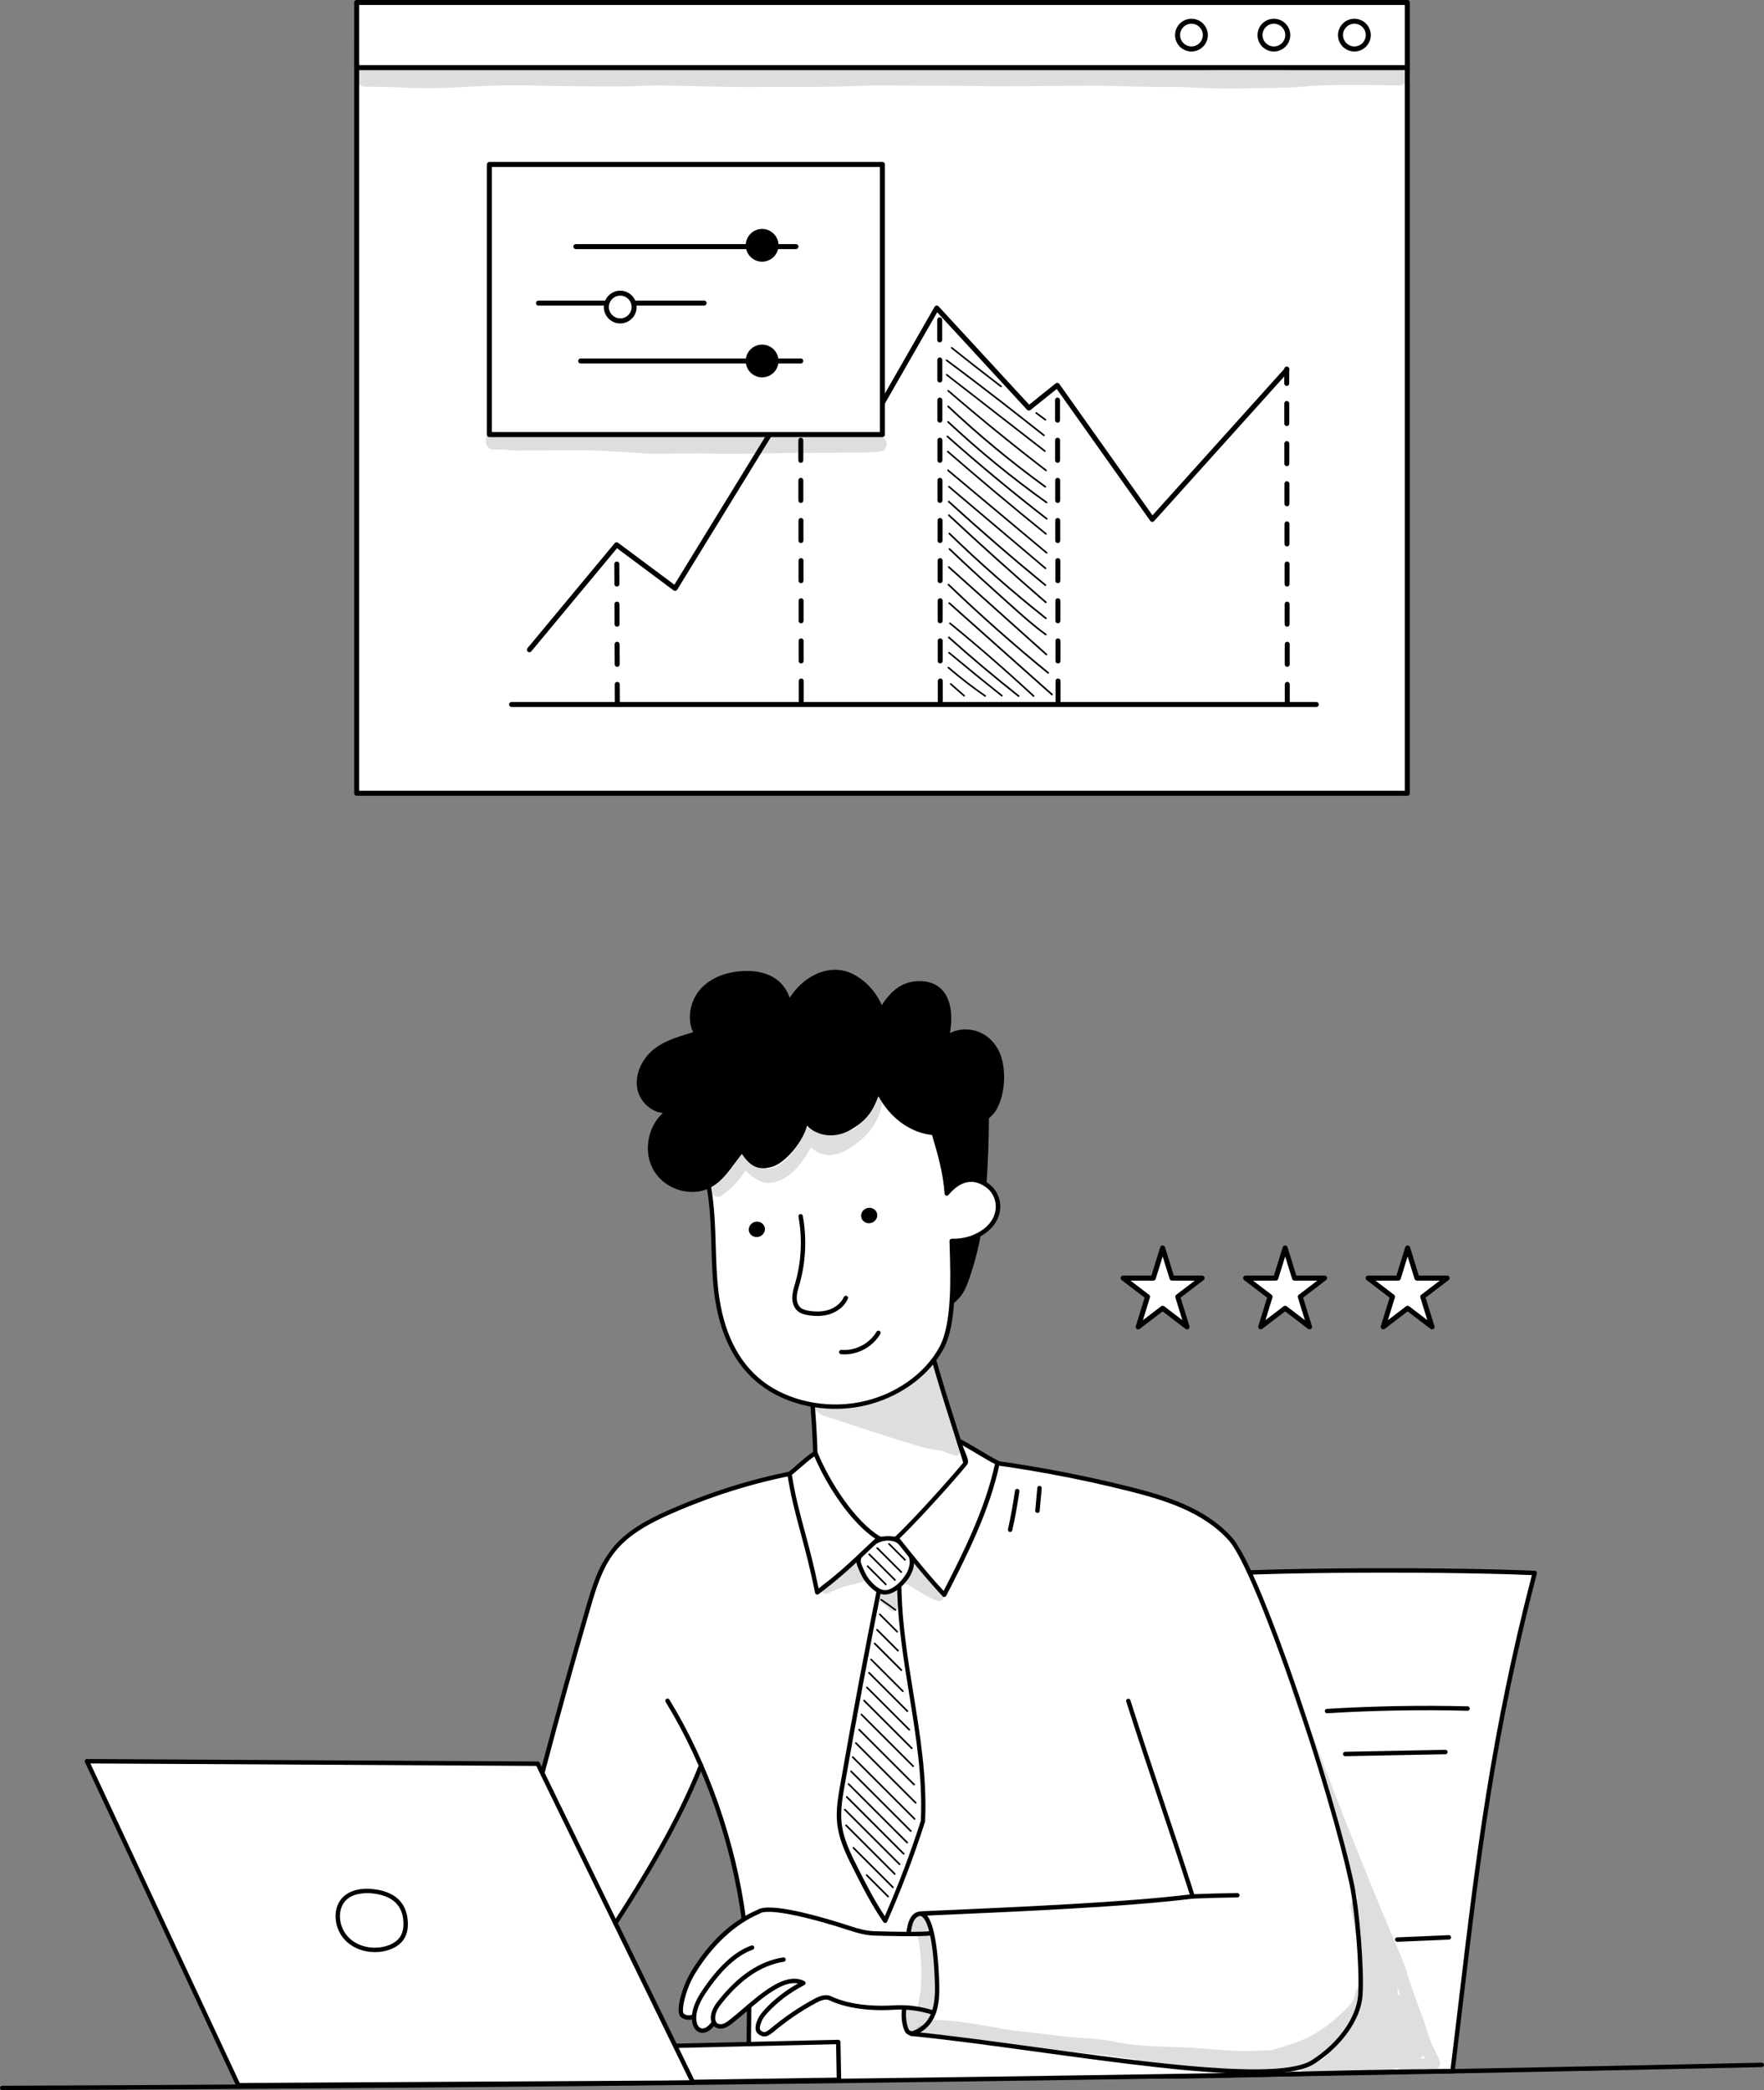 <?xml version="1.0" encoding="UTF-8"?>
<svg xmlns="http://www.w3.org/2000/svg" width="530" height="628" viewBox="0 0 530 628" fill="none">
  <rect x="0" y="0" width="530" height="628" fill="#808080" stroke="none"/>
  <g clip-path="url(#clip0_95_1539)">
    <path d="M347.225 623.875C372.024 623.875 405.152 622.312 436.396 622.312C442.929 569.422 446.449 528.923 461.108 472.603C430.023 471.228 363.42 471.662 353.946 474.123C352.049 524.754 350.166 574.59 347.225 623.875Z" fill="white"></path>
    <path d="M347.225 624.541C347.037 624.541 346.863 624.468 346.747 624.338C346.617 624.208 346.559 624.02 346.574 623.846C349.572 573.461 351.542 520.672 353.295 474.108C353.295 473.819 353.512 473.573 353.787 473.486C363.492 470.953 430.994 470.606 461.137 471.937C461.34 471.937 461.528 472.039 461.644 472.212C461.76 472.371 461.804 472.574 461.746 472.777C449.172 521.107 444.769 557.959 439.685 600.658C438.845 607.678 437.975 614.944 437.063 622.413C437.019 622.746 436.744 622.992 436.411 622.992C419.898 622.992 403.066 623.426 386.799 623.846C372.473 624.208 358.944 624.555 347.24 624.555L347.225 624.541ZM354.598 474.658C352.86 520.89 350.905 573.215 347.935 623.224C359.451 623.224 372.719 622.876 386.756 622.514C402.849 622.094 419.478 621.675 435.817 621.66C436.715 614.394 437.555 607.331 438.366 600.499C443.436 558.002 447.825 521.266 460.254 473.24C430.255 471.966 365.651 472.285 354.584 474.673L354.598 474.658Z" fill="black"></path>
    <path d="M224.97 625.626C226.621 593.739 223.478 559.883 210.702 530.602C203.373 546.943 194.71 562.503 184.976 577.369C181.847 572.028 179.066 566.383 176.285 560.752C175.575 559.305 174.866 557.857 174.141 556.41C170.245 548.478 166.334 540.546 162.785 532.455C167.551 513.189 172.809 494.054 178.921 475.194C179.762 472.603 180.631 469.969 182.094 467.667C185.107 462.876 190.249 459.909 195.304 457.39C209.225 450.428 224.072 445.319 239.021 442.424C240.411 440.224 242.454 438.429 244.815 437.314C246.872 445.189 251.782 452.064 257.46 457.883C260.068 460.56 263.53 463.238 267.064 462.862C276.726 459.547 282.245 449.56 290.356 443.336C293.181 441.165 296.628 439.384 300.467 439.732C308.81 441.338 317.154 442.945 325.497 444.552C339.273 447.2 353.526 450.052 364.984 458.143C367.476 459.909 369.851 461.935 372.227 464.743C385.423 494.662 395.505 525.883 403.587 557.568C407.513 572.968 410.989 589.122 407.542 605.015C405.456 609.704 401.994 613.67 398.068 616.985C395.678 619.011 393.057 620.835 390.102 621.863C386.741 623.035 383.12 623.108 379.556 623.18C372.01 623.325 364.463 623.469 356.916 623.614L224.927 625.612L224.97 625.626Z" fill="white"></path>
    <path d="M224.898 575.617C215.975 581.219 209.08 589.903 205.502 599.804C205.024 601.15 204.589 602.597 204.966 603.973C205.343 605.348 206.863 606.491 208.486 605.927C208.167 607.446 209.167 609.125 210.659 609.574C212.151 610.023 213.903 609.154 214.468 607.707C214.874 608.604 216.047 608.952 217.018 608.735C217.988 608.517 218.799 607.895 219.582 607.273C221.609 605.666 223.637 604.074 225.665 602.467C228.287 600.397 230.923 598.313 233.922 596.851C235.559 596.055 237.297 595.433 238.76 594.362C241.787 592.161 243.279 587.993 242.207 584.418C241.237 581.219 238.557 578.859 235.848 576.891C234.443 575.863 232.922 574.879 231.184 574.676C228.649 574.372 226.187 575.82 224.883 575.646L224.898 575.617Z" fill="white"></path>
    <path d="M200.968 625.626C218.003 625.38 235.037 625.12 252.072 624.874L251.855 613.511L197.014 614.799L200.968 625.626Z" fill="white"></path>
    <path d="M200.968 626.292C200.693 626.292 200.447 626.118 200.345 625.858L196.391 615.031C196.318 614.828 196.347 614.611 196.463 614.438C196.579 614.264 196.782 614.148 196.999 614.148L251.84 612.86C252.014 612.86 252.188 612.918 252.318 613.048C252.449 613.164 252.521 613.337 252.521 613.511L252.738 624.874C252.738 625.047 252.68 625.221 252.55 625.351C252.434 625.482 252.26 625.554 252.086 625.554L200.982 626.307L200.968 626.292ZM197.941 615.436L201.417 624.96L251.391 624.222L251.203 614.191L197.941 615.436Z" fill="black"></path>
    <path d="M242.193 405.427C244.438 420.394 245.38 435.563 245.003 450.703C244.974 451.963 244.945 453.294 245.51 454.423C246.089 455.581 247.219 456.348 248.335 457.029C255.983 461.66 265.413 463.788 274.075 461.516C282.723 459.243 290.269 452.151 291.066 442.554C287.416 430.251 281.303 413.113 276.581 393.37C265.978 398.06 254.882 401.635 242.178 405.442L242.193 405.427Z" fill="white"></path>
    <path d="M266.803 463.079C260.517 463.079 253.955 461.197 248.002 457.579C246.872 456.898 245.611 456.059 244.931 454.713C244.279 453.424 244.322 451.977 244.351 450.689C244.713 435.621 243.772 420.437 241.541 405.529C241.498 405.21 241.686 404.892 242.005 404.791C255.664 400.68 266.166 397.235 276.32 392.748C276.494 392.661 276.711 392.675 276.885 392.748C277.059 392.835 277.189 392.994 277.233 393.182C280.579 407.135 284.678 420.032 287.981 430.381C289.342 434.68 290.646 438.733 291.703 442.323C291.732 442.395 291.732 442.482 291.732 442.569C290.965 451.716 283.939 459.576 274.249 462.124C271.859 462.746 269.353 463.064 266.803 463.064V463.079ZM242.932 405.891C245.119 420.683 246.032 435.766 245.669 450.703C245.64 451.89 245.611 453.106 246.104 454.105C246.625 455.132 247.697 455.856 248.668 456.435C256.736 461.327 265.934 462.934 273.887 460.85C281.477 458.867 289.487 452.44 290.371 442.598C289.313 439.051 288.039 435.042 286.692 430.801C283.447 420.611 279.42 407.989 276.103 394.282C266.253 398.581 256.026 401.954 242.903 405.905L242.932 405.891Z" fill="black"></path>
    <path d="M376.703 623.093C359.958 623.093 335.261 619.721 311.114 616.406C297.512 614.539 284.664 612.787 273.8 611.716C273.438 611.687 273.162 611.354 273.206 610.993C273.249 610.631 273.568 610.37 273.93 610.399C284.823 611.47 297.686 613.236 311.302 615.089C345.632 619.793 384.539 625.105 394.1 618.997C402.095 613.887 407.571 606.202 408.049 599.442C408.599 591.684 407.078 573.837 405.586 566.672C399.372 536.913 377.326 471.981 369.228 462.876C361.479 454.163 349.586 450.616 339.056 447.968C323.441 444.06 307.42 441.107 291.428 439.225C289.038 446.781 283.795 457.188 272.293 464.961C270.034 466.495 267.325 465.178 264.949 464.02C264.5 463.803 264.051 463.585 263.631 463.397C263.414 463.296 262.661 463.166 261.878 463.035C257.866 462.341 249.494 460.879 245.438 454.713C243.265 451.427 242.671 447.244 243.67 442.294C229.084 444.696 215.279 448.822 201.49 454.886C195.609 457.477 189.003 460.864 184.716 466.321C180.848 471.228 179.023 477.51 177.401 483.054C168.188 514.666 159.656 546.914 152.037 578.946C151.95 579.308 151.602 579.525 151.24 579.438C150.878 579.352 150.661 578.99 150.748 578.642C158.367 546.596 166.913 514.318 176.126 482.692C177.777 477.032 179.646 470.62 183.673 465.525C188.149 459.837 194.928 456.363 200.954 453.699C215.149 447.447 229.359 443.249 244.409 440.846C244.627 440.803 244.844 440.89 245.003 441.049C245.148 441.208 245.22 441.44 245.162 441.657C243.975 446.665 244.438 450.805 246.539 454.003C250.276 459.677 258.257 461.081 262.096 461.747C263.153 461.935 263.805 462.051 264.167 462.21C264.602 462.399 265.065 462.63 265.529 462.847C267.687 463.889 269.932 464.975 271.555 463.875C282.998 456.146 288.082 445.71 290.327 438.328C290.414 438.024 290.719 437.821 291.037 437.864C307.261 439.746 323.528 442.728 339.389 446.694C350.122 449.386 362.232 453.005 370.228 462.008C378.962 471.836 401.197 539.127 406.89 566.411C408.396 573.649 409.932 591.698 409.381 599.543C408.874 606.708 403.153 614.785 394.824 620.111C391.507 622.239 385.119 623.093 376.732 623.093H376.703Z" fill="black"></path>
    <path d="M264.877 473.862C260.676 494.676 256.751 515.577 253.086 536.536C252.463 540.083 251.84 543.716 252.159 547.334C252.608 552.429 254.853 556.96 257.026 561.273C259.691 566.556 262.356 571.839 265.949 577.079C270.222 567.367 274.046 557.336 277.305 547.146C278.406 523.915 270.83 501.335 270.222 478.074C270.178 476.641 270.164 475.122 269.585 473.877C269.005 472.632 267.658 471.836 264.877 473.833V473.862Z" fill="white"></path>
    <path d="M265.949 577.759C265.732 577.759 265.529 577.658 265.398 577.47C261.777 572.187 259.068 566.802 256.432 561.592C254.332 557.437 251.956 552.719 251.493 547.407C251.159 543.643 251.826 539.808 252.42 536.435C256.07 515.549 260.039 494.459 264.211 473.747C264.24 473.587 264.341 473.443 264.471 473.341C266.007 472.227 267.339 471.807 268.411 472.082C269.165 472.285 269.773 472.82 270.164 473.645C270.787 474.977 270.83 476.511 270.859 478.002V478.103C271.134 488.424 272.815 498.816 274.437 508.847C276.465 521.353 278.565 534.278 277.943 547.219C277.943 547.276 277.943 547.334 277.914 547.392C274.698 557.437 270.874 567.526 266.543 577.383C266.441 577.6 266.238 577.759 265.992 577.774C265.978 577.774 265.949 577.774 265.934 577.774L265.949 577.759ZM265.471 474.253C261.314 494.879 257.359 515.867 253.738 536.652C253.158 539.952 252.506 543.687 252.825 547.276C253.274 552.342 255.592 556.931 257.634 560.984C260.082 565.833 262.603 570.826 265.847 575.719C269.961 566.281 273.597 556.641 276.668 547.045C277.262 534.278 275.19 521.44 273.177 509.035C271.54 498.961 269.86 488.525 269.585 478.118V478.017C269.541 476.67 269.512 475.266 269.005 474.181C268.788 473.718 268.498 473.443 268.122 473.341C267.673 473.225 266.876 473.298 265.5 474.239L265.471 474.253Z" fill="black"></path>
    <path d="M273.858 611.731C273.582 611.731 273.322 611.557 273.22 611.268C273.104 610.92 273.307 610.544 273.655 610.428C279.014 608.72 281.173 604.407 280.898 596.041C280.289 578.165 277.58 575.791 276.436 575.588C276.103 575.53 275.871 575.226 275.886 574.894C275.9 574.561 276.175 574.286 276.523 574.271L279.739 574.126C307.188 572.911 338.259 571.55 357.466 569.191C354.222 559.044 351.122 549.78 348.109 540.806C344.98 531.456 341.75 521.802 338.375 511.235C338.259 510.888 338.462 510.511 338.809 510.41C339.157 510.294 339.534 510.497 339.635 510.844C342.996 521.411 346.226 531.065 349.355 540.401C352.44 549.592 355.612 559.116 358.958 569.567C359.016 569.755 358.987 569.958 358.886 570.131C358.785 570.291 358.611 570.406 358.408 570.435C339.215 572.867 307.637 574.257 279.782 575.487L278.58 575.545C280.043 577.455 281.752 582.464 282.201 596.026C282.404 602.047 281.665 609.285 274.046 611.716C273.974 611.731 273.916 611.745 273.843 611.745L273.858 611.731Z" fill="black"></path>
    <path d="M26.117 529.169L161.554 529.907L208.225 625.713L71.6 626.509L26.117 529.169Z" fill="white"></path>
    <path d="M71.6 627.161C71.34 627.161 71.108 627.016 71.007 626.784L25.523 529.444C25.422 529.241 25.436 528.995 25.566 528.807C25.682 528.619 25.9 528.503 26.131 528.503L161.568 529.241C161.814 529.241 162.046 529.386 162.162 529.618L208.848 625.424C208.949 625.626 208.935 625.872 208.819 626.061C208.703 626.249 208.486 626.379 208.254 626.379L71.629 627.175L71.6 627.161ZM27.16 529.835L72.02 625.843L207.168 625.062L161.134 530.573L27.16 529.835Z" fill="black"></path>
    <path d="M111.783 568.206C107.944 567.83 103.743 568.858 102.164 572.389C100.6 575.921 101.802 580.336 104.656 582.941C107.509 585.547 111.725 586.386 115.491 585.532C117.533 585.069 119.547 584.085 120.72 582.362C121.531 581.161 121.879 579.699 121.893 578.251C121.922 573.504 119.764 568.988 111.783 568.206Z" fill="white"></path>
    <path d="M112.608 586.516C109.45 586.516 106.394 585.431 104.207 583.433C101.049 580.553 99.934 575.791 101.556 572.129C103.048 568.785 106.886 567.077 111.84 567.555C120.749 568.423 122.574 573.851 122.545 578.252C122.545 579.96 122.096 581.508 121.27 582.739C119.822 584.866 117.417 585.778 115.65 586.184C114.651 586.415 113.622 586.516 112.623 586.516H112.608ZM110.334 568.8C108.045 568.8 104.25 569.335 102.773 572.65C101.368 575.82 102.353 579.931 105.105 582.449C107.683 584.794 111.609 585.735 115.346 584.881C117.519 584.389 119.228 583.361 120.169 581.986C121.024 580.727 121.212 579.25 121.227 578.237C121.27 572.635 118.069 569.48 111.71 568.858C111.377 568.829 110.899 568.785 110.334 568.785V568.8Z" fill="black"></path>
    <path d="M270.193 463.224C268.353 461.892 265.862 461.993 263.877 462.818C260.951 464.034 258.474 465.757 257.924 468.869C257.779 469.665 259.329 473.008 260.126 474.21C261.067 475.643 263.457 478.234 265.514 478.407C267.281 478.552 268.918 477.51 270.236 476.323C272.626 474.195 274.582 471.025 273.814 467.928C273.351 466.061 272.018 464.541 270.193 463.209V463.224Z" fill="white"></path>
    <path d="M265.847 479.088C265.717 479.088 265.587 479.088 265.456 479.073C262.921 478.871 260.343 475.758 259.561 474.572C258.923 473.616 257.055 469.925 257.272 468.753C257.938 464.961 261.212 463.195 263.631 462.196C266.152 461.154 268.744 461.328 270.599 462.674C272.742 464.237 274.017 465.901 274.466 467.769C275.176 470.692 273.771 474.065 270.685 476.815C268.991 478.335 267.397 479.073 265.862 479.073L265.847 479.088ZM266.861 462.862C265.876 462.862 264.906 463.093 264.124 463.426C260.705 464.845 258.996 466.553 258.576 468.984C258.532 469.549 259.822 472.56 260.676 473.848C261.661 475.339 263.892 477.611 265.572 477.756C266.861 477.872 268.237 477.235 269.802 475.845C270.816 474.933 274.06 471.706 273.177 468.102C272.8 466.553 271.699 465.134 269.816 463.759C268.933 463.122 267.904 462.876 266.89 462.876L266.861 462.862Z" fill="black"></path>
    <path d="M229.649 611.861C229.069 611.861 228.447 611.644 227.751 611.065C226.332 609.864 227.302 607.562 227.621 606.809C228.128 605.594 228.982 604.595 229.823 603.683C232.618 600.658 235.964 598.067 239.774 595.925C237.645 595.505 235.269 596.446 233.516 597.43C230.214 599.268 227.273 601.801 224.434 604.247C223 605.492 221.508 606.766 219.973 607.953C219.248 608.517 218.466 609.082 217.525 609.357C216.366 609.69 215.193 609.444 214.454 608.72C213.802 608.083 213.614 607.2 213.57 606.578C213.425 604.378 214.758 602.424 215.772 601.15C221.841 593.493 228.229 589.223 235.313 588.109C235.675 588.051 236.008 588.297 236.066 588.659C236.124 589.02 235.877 589.353 235.515 589.411C228.78 590.468 222.652 594.579 216.8 601.961C215.917 603.075 214.772 604.74 214.888 606.491C214.932 607.041 215.106 607.504 215.381 607.779C215.772 608.156 216.467 608.286 217.148 608.083C217.858 607.881 218.495 607.417 219.147 606.911C220.653 605.738 222.131 604.479 223.551 603.249C226.448 600.759 229.446 598.183 232.85 596.287C235.269 594.94 238.76 593.667 241.686 595.244C241.903 595.36 242.034 595.592 242.034 595.838C242.034 596.084 241.889 596.301 241.672 596.417C237.456 598.602 233.777 601.353 230.764 604.595C230.011 605.405 229.258 606.303 228.823 607.331C228.229 608.749 228.142 609.69 228.577 610.066C229.576 610.906 230.141 610.544 231.242 609.719L231.315 609.661C235.617 606.057 239.962 603.09 244.554 600.614C246.075 599.789 248.045 598.964 249.783 599.818C251.898 600.846 257.967 603.176 268.629 602.511C272.54 602.265 276.61 602.8 280.724 604.103C281.071 604.219 281.26 604.58 281.158 604.928C281.042 605.275 280.68 605.463 280.333 605.362C276.378 604.103 272.467 603.596 268.73 603.828C257.75 604.523 251.42 602.076 249.218 601.005C248.031 600.426 246.51 601.063 245.191 601.787C240.672 604.219 236.399 607.128 232.14 610.703L232.039 610.775C231.387 611.268 230.59 611.875 229.62 611.875L229.649 611.861Z" fill="black"></path>
    <path d="M211.064 610.79C210.774 610.79 210.499 610.747 210.239 610.66C208.689 610.168 208.008 608.445 207.906 606.998C207.646 603.495 209.514 600.238 210.948 598.096C215.772 590.859 220.755 586.299 225.752 584.533C226.1 584.418 226.476 584.591 226.592 584.939C226.708 585.286 226.534 585.662 226.187 585.778C221.465 587.443 216.699 591.843 212.035 598.82C210.717 600.803 208.978 603.799 209.21 606.882C209.282 607.852 209.688 609.096 210.615 609.386C211.093 609.545 211.716 609.415 212.281 609.039C212.831 608.677 213.266 608.17 213.787 607.533C214.019 607.244 214.439 607.2 214.714 607.432C215.004 607.663 215.048 608.083 214.816 608.358C214.251 609.053 213.715 609.675 213.02 610.139C212.397 610.544 211.716 610.761 211.064 610.761V610.79Z" fill="black"></path>
    <path d="M206.95 606.867C206.168 606.867 205.372 606.621 204.691 606.144C202.605 604.682 204.995 596.764 207.66 592.364C213.049 583.477 219.915 577.079 227.534 573.837C231.445 571.217 248.697 576.471 255.968 578.859C257.808 579.467 260.227 580.162 262.719 580.234C269.092 580.437 277.305 580.538 279.463 580.206C279.826 580.148 280.159 580.394 280.217 580.756C280.275 581.117 280.028 581.45 279.666 581.508C276.769 581.957 265.007 581.624 262.69 581.552C260.024 581.465 257.489 580.741 255.563 580.104C243.772 576.225 230.764 573.128 228.258 574.937C228.215 574.966 228.171 574.995 228.128 575.009C220.842 578.092 213.99 584.49 208.805 593.03C205.821 597.937 204.618 604.45 205.458 605.044C206.241 605.594 207.298 605.68 208.008 605.261C208.327 605.073 208.732 605.174 208.92 605.492C209.109 605.811 209.007 606.216 208.689 606.404C208.182 606.708 207.573 606.867 206.965 606.867H206.95Z" fill="black"></path>
    <path d="M244.974 436.591C248.552 445.362 256.244 457.521 264.066 462.21C259.807 465.93 254.476 471.778 245.525 478.436C242.381 462.674 239.108 455.176 237.21 442.844C239.267 441.324 242.425 438.125 244.974 436.591Z" fill="white"></path>
    <path d="M245.525 479.088C245.438 479.088 245.365 479.073 245.293 479.044C245.076 478.957 244.931 478.784 244.887 478.552C243.424 471.199 241.889 465.554 240.556 460.56C238.963 454.64 237.587 449.531 236.573 442.931C236.529 442.685 236.631 442.438 236.834 442.294C237.601 441.729 238.543 440.904 239.528 440.036C241.165 438.603 243.019 436.982 244.656 436.012C244.815 435.91 245.018 435.896 245.206 435.954C245.394 436.012 245.539 436.157 245.612 436.33C249.378 445.55 257.04 457.202 264.428 461.631C264.616 461.747 264.732 461.935 264.747 462.138C264.761 462.355 264.689 462.558 264.529 462.703C263.284 463.788 261.965 465.047 260.43 466.495C256.794 469.94 252.289 474.239 245.945 478.957C245.829 479.044 245.684 479.088 245.554 479.088H245.525ZM237.92 443.119C238.919 449.459 240.267 454.452 241.816 460.213C243.106 464.99 244.554 470.36 245.959 477.264C251.797 472.849 256.041 468.811 259.488 465.54C260.763 464.324 261.893 463.253 262.965 462.297C255.78 457.55 248.48 446.564 244.67 437.575C243.294 438.516 241.758 439.847 240.382 441.049C239.499 441.816 238.659 442.554 237.92 443.133V443.119Z" fill="black"></path>
    <path d="M269.396 462.167C273.858 467.783 278.319 473.399 283.679 479.16C290.168 466.495 296.73 453.439 299.685 439.529C296.904 438.241 290.863 434.246 288.082 432.972C288.893 435.925 290.545 438.603 290.139 439.529C289.893 440.123 276.335 455.654 269.382 462.181L269.396 462.167Z" fill="white"></path>
    <path d="M283.679 479.811C283.49 479.811 283.317 479.739 283.201 479.594C277.812 473.804 273.278 468.087 268.889 462.572C268.672 462.297 268.701 461.907 268.962 461.675C275.915 455.161 288.763 440.398 289.574 439.225C289.647 438.863 289.125 437.59 288.749 436.649C288.314 435.592 287.822 434.391 287.474 433.117C287.401 432.871 287.488 432.596 287.691 432.437C287.894 432.263 288.169 432.234 288.401 432.335C289.82 432.987 292.08 434.347 294.267 435.65C296.426 436.938 298.642 438.27 300.004 438.892C300.279 439.023 300.438 439.327 300.38 439.63C297.309 454.061 290.4 467.537 284.316 479.435C284.215 479.623 284.026 479.753 283.824 479.782C283.795 479.782 283.766 479.782 283.737 479.782L283.679 479.811ZM270.294 462.225C274.379 467.363 278.594 472.661 283.519 478.002C289.4 466.538 295.919 453.613 298.932 439.877C297.512 439.167 295.499 437.966 293.543 436.793C292.022 435.882 290.458 434.955 289.198 434.26C289.429 434.926 289.69 435.563 289.936 436.142C290.632 437.836 291.081 438.965 290.748 439.761C290.4 440.586 277.218 455.581 270.28 462.21L270.294 462.225Z" fill="black"></path>
    <path d="M0.666 628C0.304 628 0 627.71 0 627.334C0 626.972 0.29 626.668 0.666 626.668C176.068 625.959 353.947 623.614 529.334 619.735C529.71 619.735 530 620.01 530.014 620.386C530.014 620.748 529.739 621.052 529.363 621.067C353.976 624.96 176.097 627.291 0.681 628H0.666Z" fill="black"></path>
    <path d="M223.478 577.34C223.145 577.34 222.87 577.094 222.826 576.761C219.871 553.992 211.542 530.153 199.983 511.336C199.795 511.018 199.896 510.613 200.2 510.425C200.505 510.236 200.925 510.338 201.113 510.642C212.774 529.603 221.16 553.645 224.144 576.587C224.188 576.949 223.942 577.282 223.58 577.325C223.551 577.325 223.522 577.325 223.493 577.325L223.478 577.34Z" fill="black"></path>
    <path d="M184.904 578.498C184.774 578.498 184.658 578.469 184.542 578.396C184.238 578.194 184.151 577.788 184.339 577.485C192.755 564.458 203.271 547.32 210.007 530.24C210.137 529.893 210.528 529.734 210.861 529.864C211.209 529.994 211.368 530.385 211.238 530.718C204.459 547.899 193.899 565.109 185.454 578.194C185.324 578.396 185.121 578.498 184.904 578.498Z" fill="black"></path>
    <path d="M224.97 614.076C224.608 614.076 224.304 613.772 224.318 613.41L224.42 602.843C224.42 602.482 224.724 602.192 225.086 602.192C225.448 602.192 225.752 602.496 225.738 602.858L225.636 613.424C225.636 613.786 225.332 614.076 224.97 614.076Z" fill="black"></path>
    <path d="M289.98 370.703C289.98 370.703 289.878 370.703 289.82 370.689C289.458 370.602 289.241 370.24 289.328 369.893C289.994 367.157 290.284 365.681 290.82 362.989C290.892 362.627 291.24 362.395 291.602 362.467C291.964 362.54 292.196 362.887 292.124 363.249C291.588 365.941 291.283 367.432 290.617 370.197C290.545 370.501 290.269 370.703 289.98 370.703Z" fill="black"></path>
    <path d="M357.8 570.479C357.452 570.479 357.148 570.204 357.133 569.842C357.119 569.48 357.409 569.162 357.771 569.147C362.406 568.959 367.114 568.829 371.763 568.771C372.126 568.771 372.415 569.06 372.43 569.422C372.43 569.784 372.14 570.088 371.778 570.088C367.143 570.146 362.449 570.276 357.829 570.464C357.829 570.464 357.814 570.464 357.8 570.464V570.479Z" fill="black"></path>
    <path d="M398.706 514.752C398.358 514.752 398.069 514.477 398.04 514.13C398.011 513.768 398.3 513.45 398.662 513.435C412.684 512.581 426.909 512.321 440.945 512.668C441.307 512.668 441.597 512.987 441.597 513.348C441.597 513.71 441.278 514 440.916 514C426.923 513.652 412.728 513.898 398.749 514.752C398.749 514.752 398.72 514.752 398.706 514.752Z" fill="black"></path>
    <path d="M404.167 527.649C403.805 527.649 403.515 527.36 403.5 526.998C403.5 526.636 403.79 526.332 404.152 526.317L434.267 525.739C434.629 525.739 434.933 526.028 434.948 526.39C434.948 526.752 434.658 527.056 434.296 527.07L404.181 527.649H404.167Z" fill="black"></path>
    <path d="M419.811 583.419C419.463 583.419 419.159 583.144 419.145 582.782C419.13 582.42 419.405 582.102 419.782 582.087L435.296 581.421C435.658 581.393 435.976 581.696 435.991 582.058C436.005 582.42 435.73 582.739 435.354 582.753L419.84 583.419C419.84 583.419 419.825 583.419 419.811 583.419Z" fill="black"></path>
    <path d="M303.494 460.3C303.494 460.3 303.393 460.3 303.35 460.285C302.987 460.199 302.77 459.851 302.843 459.489C303.697 455.668 304.407 451.774 304.957 447.895C305.015 447.533 305.349 447.287 305.711 447.331C306.073 447.389 306.319 447.722 306.276 448.083C305.725 451.992 305.015 455.929 304.146 459.779C304.074 460.083 303.799 460.3 303.494 460.3Z" fill="black"></path>
    <path d="M311.693 454.554C311.693 454.554 311.65 454.554 311.635 454.554C311.273 454.525 310.998 454.192 311.041 453.83L311.664 447.027C311.693 446.665 312.026 446.39 312.388 446.433C312.751 446.462 313.026 446.795 312.982 447.157L312.374 453.96C312.345 454.307 312.055 454.568 311.708 454.568L311.693 454.554Z" fill="black"></path>
    <path d="M272.945 581.711C272.945 581.711 272.902 581.711 272.873 581.711C272.511 581.668 272.25 581.349 272.279 580.987C272.366 580.148 272.511 579.294 272.713 578.469C272.902 577.687 273.206 576.674 273.814 575.834C274.51 574.893 275.509 574.329 276.523 574.3C276.523 574.3 276.523 574.3 276.537 574.3C276.9 574.3 277.189 574.59 277.204 574.951C277.204 575.313 276.929 575.617 276.552 575.632C275.958 575.646 275.335 576.023 274.886 576.63C274.408 577.282 274.176 578.092 274.003 578.787C273.814 579.554 273.684 580.35 273.597 581.132C273.568 581.479 273.278 581.725 272.945 581.725V581.711Z" fill="black"></path>
    <path d="M273.669 611.528C273.104 611.528 272.525 611.224 272.12 610.732C271.801 610.327 271.627 609.864 271.482 609.415C270.888 607.519 270.729 605.463 271.004 603.495C271.048 603.133 271.395 602.887 271.757 602.93C272.12 602.974 272.366 603.321 272.322 603.683C272.076 605.463 272.221 607.316 272.757 609.024C272.858 609.343 272.974 609.675 273.162 609.907C273.307 610.095 273.496 610.197 273.669 610.211C274.032 610.211 274.336 610.5 274.35 610.862C274.35 611.224 274.061 611.528 273.698 611.543H273.669V611.528Z" fill="black"></path>
    <path d="M296.31 323.792C296.6 335.545 296.542 346.126 295.296 361.758C294.702 369.183 292.891 377.622 290.284 384.772C289.053 388.13 287.937 389.853 284.678 392.154C283.939 389.1 280.449 388.145 279.406 385.178C278.116 381.516 279.956 377.767 277.088 374.829C271.627 369.241 267.441 362.786 264.79 355.867C262.617 350.193 261.473 344.013 263.269 338.093C265.08 332.173 270.294 326.585 277.378 324.834C282.766 323.488 291.399 321.129 296.295 323.806L296.31 323.792Z" fill="black"></path>
    <path d="M284.866 392.777C284.736 392.82 284.591 392.806 284.446 392.762C284.244 392.69 284.084 392.516 284.041 392.299C283.708 390.91 282.679 389.983 281.593 388.999C280.492 388 279.348 386.973 278.797 385.38C278.247 383.817 278.232 382.283 278.218 380.807C278.189 378.679 278.174 376.855 276.639 375.277C271.091 369.589 266.905 363.133 264.196 356.099C261.545 349.18 261.038 343.231 262.661 337.89C264.689 331.261 270.41 325.876 277.233 324.183L278.073 323.966C283.519 322.605 291.747 320.535 296.628 323.213C296.831 323.329 296.962 323.546 296.976 323.777C297.266 335.603 297.208 346.083 295.962 361.802C295.354 369.401 293.514 377.854 290.921 384.99C289.705 388.319 288.575 390.229 285.069 392.676C285.011 392.719 284.939 392.748 284.866 392.777ZM276.885 325.645C270.801 327.411 265.746 332.303 263.921 338.281C262.385 343.318 262.878 348.992 265.413 355.621C268.049 362.496 272.134 368.793 277.566 374.351C279.478 376.305 279.492 378.592 279.521 380.792C279.536 382.167 279.55 383.586 280.028 384.946C280.477 386.22 281.448 387.088 282.462 388.029C283.432 388.912 284.432 389.81 284.997 391.098C287.662 389.086 288.589 387.436 289.647 384.555C292.211 377.535 294.021 369.213 294.615 361.715C295.846 346.227 295.919 335.835 295.629 324.212C291.153 322.055 283.49 323.98 278.377 325.254L277.522 325.471C277.291 325.529 277.073 325.587 276.856 325.645H276.885Z" fill="black"></path>
    <path d="M213.034 357.025C214.801 367.172 213.99 377.622 215.164 387.856C216.351 398.089 219.9 408.597 228.693 415.458C236.428 421.494 247.886 423.984 258.445 421.914C269.02 419.858 278.421 413.302 282.911 404.877C287.126 396.96 286.127 380.922 285.938 372.846C290.776 373.005 295.861 370.892 298.338 367.287C300.815 363.683 300.192 358.704 296.542 356.128C292.906 353.551 288.662 353.595 284.432 358.603C283.968 352.003 282.056 345.721 281.202 342.826C278.87 334.995 277.276 323.126 271.294 320.405C267.904 318.856 261.038 317.973 257.2 317.452C250.551 316.555 242.092 321.722 235.341 322.518C228.591 323.314 222.088 327.367 217.061 331.377C211.05 336.182 211.716 349.426 213.049 357.011L213.034 357.025Z" fill="white"></path>
    <path d="M261.951 421.755C260.85 422.073 259.72 422.348 258.59 422.565C247.813 424.664 236.211 422.145 228.302 415.979C220.61 409.987 215.975 400.55 214.526 387.928C214.005 383.441 213.874 378.852 213.744 374.423C213.57 368.72 213.396 362.829 212.397 357.141C211.818 353.783 209.268 336.761 216.656 330.87C223.29 325.572 229.562 322.547 235.284 321.867C237.978 321.548 240.933 320.521 244.062 319.435C248.567 317.872 253.231 316.251 257.316 316.801L257.736 316.859C261.661 317.38 268.237 318.263 271.598 319.797C276.624 322.098 278.667 330.219 280.478 337.383C280.956 339.265 281.39 341.031 281.868 342.638L281.926 342.826C282.752 345.576 284.389 351.076 284.997 357.04C288.763 353.291 292.964 352.755 296.962 355.578C300.829 358.313 301.684 363.611 298.917 367.649C296.513 371.152 291.66 373.454 286.663 373.511C286.677 374.148 286.706 374.829 286.721 375.552C286.996 384.469 287.401 397.93 283.534 405.181C279.435 412.882 271.352 419.033 261.98 421.74L261.951 421.755ZM213.686 356.909C214.7 362.685 214.874 368.634 215.048 374.38C215.178 378.795 215.323 383.34 215.83 387.783C217.249 400.029 221.711 409.176 229.113 414.937C236.732 420.872 247.929 423.303 258.33 421.277C268.73 419.25 277.928 412.853 282.332 404.573C286.025 397.626 285.605 383.846 285.359 375.596C285.33 374.611 285.301 373.7 285.287 372.86C285.287 372.672 285.359 372.498 285.489 372.368C285.62 372.238 285.794 372.165 285.982 372.18C290.791 372.339 295.542 370.211 297.802 366.911C300.148 363.481 299.439 358.979 296.179 356.663C292.355 353.957 288.575 354.753 284.968 359.023C284.794 359.225 284.519 359.312 284.258 359.225C283.997 359.138 283.824 358.907 283.809 358.646C283.36 352.263 281.535 346.155 280.666 343.217L280.608 343.028C280.115 341.393 279.666 339.598 279.188 337.716C277.465 330.841 275.495 323.054 271.048 321.013C267.861 319.565 261.415 318.697 257.562 318.176L257.142 318.118C253.376 317.611 248.871 319.175 244.511 320.694C241.454 321.751 238.282 322.851 235.457 323.184C229.982 323.835 223.942 326.759 217.51 331.912C212.238 336.124 212.18 348.022 213.73 356.924L213.686 356.909Z" fill="black"></path>
    <path d="M242.077 336.486C241.889 341.147 236.037 348.717 231.735 349.947C227.433 351.177 225.434 349.441 222.928 345.547C219.654 349.687 217.365 353.71 213.672 355.925C208.022 359.312 199.853 356.837 196.709 350.816C193.566 344.794 196.058 336.341 201.881 333.287C197.912 335.01 193.03 331.55 192.161 327.135C191.292 322.706 193.682 318.147 197.158 315.513C200.635 312.878 204.995 311.879 209.181 310.49C206.806 306.466 207.921 300.937 211.006 297.535C214.092 294.148 218.698 292.643 223.188 292.397C226.143 292.238 229.2 292.585 231.822 294.062C234.429 295.538 236.529 298.288 236.978 301.545C239.962 296.016 245.583 291.659 251.681 292.021C257.779 292.383 263.457 298.751 264.775 303.6C267.006 299.591 270.207 296.059 274.64 295.523C283.418 294.452 286.706 301.501 284.475 311.706C288.705 308.594 295.962 309.361 299.352 315.715C301.887 320.434 301.467 328.742 298.671 333.287C295.875 337.832 284.171 343.361 274.466 338.729C269.078 336.153 265.978 331.898 263.805 327.758C262.038 332.592 260.705 335.936 254.694 339.164C250.305 341.523 244.438 340.655 242.092 336.486H242.077Z" fill="black"></path>
    <path d="M288.937 340.22C284.403 341.538 279.072 341.682 274.162 339.337C268.846 336.804 265.789 332.665 263.906 329.365C262.385 333.388 260.72 336.674 254.998 339.757C250.652 342.088 245.322 341.32 242.483 338.179C241.266 343.014 236.008 349.412 231.952 350.584C231.952 350.584 231.937 350.584 231.923 350.584C227.592 351.814 225.303 350.208 222.884 346.69C222.29 347.472 221.711 348.239 221.16 348.992C218.973 351.974 216.902 354.782 214.005 356.504C211.224 358.169 207.675 358.574 204.285 357.604C200.707 356.591 197.738 354.232 196.115 351.12C193.247 345.619 194.768 338.382 199.172 334.387C198.201 334.315 197.216 334.025 196.26 333.519C193.841 332.259 192.031 329.857 191.509 327.266C190.524 322.272 193.436 317.496 196.767 314.992C199.693 312.777 203.228 311.677 206.661 310.606C207.182 310.447 207.718 310.273 208.24 310.114C206.356 306.133 207.269 300.691 210.528 297.101C213.396 293.931 217.887 292.035 223.159 291.76C226.723 291.572 229.75 292.165 232.155 293.512C234.617 294.901 236.442 297.174 237.253 299.793C240.773 294.322 246.292 291.051 251.71 291.384C257.417 291.717 262.907 297 264.935 302.037C267.629 297.738 270.845 295.335 274.553 294.887C278.189 294.438 281.144 295.335 283.114 297.478C285.576 300.17 286.373 304.729 285.417 310.374C287.517 309.318 290.067 309.014 292.471 309.549C295.643 310.273 298.294 312.343 299.931 315.411C302.538 320.275 302.205 328.786 299.236 333.635C297.744 336.066 293.804 338.802 288.951 340.206L288.937 340.22ZM263.617 327.121C263.617 327.121 263.703 327.107 263.761 327.092C264.022 327.078 264.268 327.208 264.399 327.439C266.123 330.725 269.078 335.415 274.756 338.122C283.925 342.493 295.383 337.369 298.106 332.925C300.829 328.496 301.133 320.448 298.772 316.019C297.324 313.298 294.977 311.46 292.181 310.837C289.603 310.258 286.865 310.779 284.866 312.241C284.649 312.401 284.345 312.415 284.113 312.27C283.881 312.126 283.766 311.836 283.823 311.576C285.113 305.656 284.504 300.966 282.129 298.36C280.448 296.522 277.957 295.784 274.712 296.189C271.105 296.638 267.962 299.243 265.355 303.933C265.224 304.165 264.964 304.295 264.703 304.266C264.442 304.237 264.21 304.049 264.138 303.788C262.95 299.403 257.605 293.063 251.637 292.701C246.263 292.383 240.744 295.987 237.558 301.892C237.427 302.138 237.138 302.283 236.862 302.225C236.587 302.167 236.37 301.95 236.326 301.661C235.921 298.795 234.081 296.117 231.503 294.655C229.33 293.425 226.549 292.889 223.232 293.077C218.307 293.338 214.15 295.089 211.513 297.999C208.428 301.4 207.675 306.64 209.775 310.172C209.876 310.345 209.891 310.548 209.818 310.736C209.746 310.924 209.601 311.069 209.413 311.127C208.631 311.387 207.848 311.633 207.066 311.865C203.604 312.951 200.316 313.964 197.578 316.034C194.58 318.292 191.958 322.562 192.827 327.005C193.262 329.22 194.826 331.261 196.883 332.346C198.505 333.186 200.186 333.316 201.634 332.679C201.953 332.534 202.344 332.679 202.503 332.998C202.663 333.316 202.532 333.707 202.214 333.866C196.738 336.732 194.363 344.809 197.318 350.497C198.766 353.291 201.446 355.404 204.676 356.316C207.733 357.184 210.89 356.822 213.353 355.346C216.018 353.754 217.916 351.163 220.117 348.181C220.856 347.183 221.609 346.155 222.435 345.127C222.565 344.953 222.768 344.867 222.986 344.881C223.203 344.881 223.391 345.011 223.507 345.185C225.926 348.934 227.664 350.41 231.575 349.296C231.575 349.296 231.575 349.296 231.59 349.296C235.646 348.123 241.237 340.814 241.425 336.457C241.425 336.168 241.628 335.921 241.932 335.835C242.222 335.762 242.512 335.893 242.671 336.153C244.931 340.148 250.551 340.64 254.389 338.57C260.314 335.386 261.516 332.086 263.182 327.526C263.254 327.324 263.414 327.179 263.617 327.121Z" fill="black"></path>
    <path d="M225.057 370.052C224.695 368.836 225.448 367.534 226.737 367.143C228.026 366.766 229.374 367.447 229.736 368.663C230.098 369.878 229.345 371.181 228.055 371.572C226.766 371.948 225.419 371.268 225.057 370.052Z" fill="black"></path>
    <path d="M258.808 365.898C258.445 364.682 259.199 363.379 260.488 362.989C261.777 362.612 263.124 363.293 263.486 364.508C263.848 365.724 263.095 367.027 261.806 367.418C260.517 367.794 259.17 367.114 258.808 365.898Z" fill="black"></path>
    <path d="M257.113 406.441C255.693 406.846 254.201 407.02 252.709 406.889C252.347 406.86 252.072 406.542 252.101 406.18C252.13 405.818 252.449 405.543 252.811 405.572C256.997 405.92 261.227 403.719 263.356 400.115C263.544 399.797 263.95 399.696 264.268 399.884C264.587 400.072 264.689 400.477 264.5 400.796C262.878 403.546 260.155 405.572 257.113 406.455V406.441Z" fill="black"></path>
    <path d="M249.044 394.919C247.176 395.455 245.061 395.527 242.729 395.136C241.758 394.977 240.643 394.702 239.745 393.978C238.601 393.052 237.978 391.503 238.036 389.708C238.079 388.435 238.427 387.219 238.774 386.032L238.934 385.482C240.773 379.041 241.107 372.151 239.904 365.551C239.832 365.189 240.078 364.841 240.44 364.783C240.802 364.711 241.15 364.957 241.208 365.319C242.454 372.107 242.106 379.2 240.223 385.844L240.064 386.394C239.73 387.537 239.412 388.623 239.383 389.737C239.339 391.098 239.788 392.285 240.6 392.936C241.251 393.472 242.164 393.674 242.961 393.819C245.278 394.21 247.35 394.094 249.117 393.501C251.13 392.806 252.782 391.387 253.535 389.694C253.68 389.361 254.071 389.202 254.404 389.361C254.737 389.506 254.896 389.896 254.737 390.229C253.825 392.285 251.927 393.935 249.537 394.76C249.378 394.818 249.218 394.861 249.059 394.905L249.044 394.919Z" fill="black"></path>
    <path d="M288.618 330.971C288.357 331.044 288.068 330.957 287.894 330.725C287.677 330.436 287.749 330.016 288.039 329.799C291.559 327.266 293.21 322.417 291.993 318.263C291.892 317.915 292.095 317.539 292.442 317.438C292.79 317.336 293.152 317.539 293.268 317.886C294.644 322.562 292.775 328.018 288.821 330.87C288.763 330.913 288.691 330.942 288.618 330.971Z" fill="black"></path>
    <g opacity="0.13">
      <path d="M263.182 328.786C262.747 329.567 262.284 330.32 261.806 331.072C261.777 331.232 261.705 331.463 261.56 332.013C261.313 332.766 260.98 333.504 260.647 334.228C259.242 336.689 257.75 338.353 256.215 339.641C255.795 339.149 255.041 338.918 254.433 339.323C254.332 339.381 254.23 339.424 254.129 339.468C254.085 339.482 254.027 339.511 253.955 339.526C252.738 339.844 251.565 340.336 250.305 340.495C250.435 340.481 250.58 340.452 250.71 340.437C250.319 340.582 248.393 340.597 246.843 340.437C246.756 340.437 246.582 340.408 246.423 340.38C246.104 340.293 245.756 340.336 245.452 340.452C245.365 340.437 245.293 340.423 245.206 340.408C245.191 340.379 245.162 340.351 245.119 340.293C245.119 340.264 245.09 340.235 245.076 340.22C245.076 340.076 245.076 339.931 245.047 339.801C244.873 338.758 243.612 338.035 242.642 338.454C241.628 338.758 241.237 339.916 241.367 340.901C241.237 341.262 241.092 341.624 240.933 341.972C240.208 343.274 239.354 344.519 238.499 345.749C238.34 345.981 237.862 346.589 237.789 346.705C237.746 346.748 237.717 346.806 237.674 346.85C236.674 348.022 234.603 350.034 232.502 350.873C232.502 350.873 232.488 350.873 232.473 350.873C231.966 351.018 231.445 351.119 230.923 351.163C230.779 351.163 230.605 351.163 230.445 351.148C230.373 351.134 230.286 351.119 230.214 351.091C230.025 351.033 229.837 350.96 229.663 350.873C229.62 350.844 229.576 350.83 229.518 350.787C229.446 350.743 229.388 350.7 229.33 350.656C228.751 350.7 228.142 350.613 227.606 350.381C227.027 350.28 226.505 350.048 226.042 349.658C225.781 349.455 225.578 349.194 225.376 348.948C225.347 348.919 225.318 348.876 225.289 348.833C225.289 348.833 225.202 348.76 225.187 348.746C225.086 348.659 224.999 348.558 224.898 348.471C224.26 347.848 223.695 347.168 223.232 346.415C223.217 346.415 223.203 346.415 223.188 346.415C222.551 346.56 221.957 347.038 221.769 347.675C221.696 347.964 221.609 348.239 221.494 348.514C221.465 348.586 221.421 348.673 221.392 348.746C221.392 348.775 221.363 348.818 221.32 348.905C221.32 348.934 221.305 348.948 221.291 348.977C220.856 349.556 220.552 350.222 220.088 350.772C219.915 350.989 219.726 351.206 219.538 351.423C219.48 351.481 219.422 351.539 219.364 351.612C219.335 351.641 219.321 351.67 219.292 351.698C218.336 352.77 217.264 353.71 216.149 354.593C215.395 355.288 214.28 355.708 213.802 356.649C212.759 358.588 215.337 360.571 216.989 359.095C219.364 357.343 221.58 355.332 223.203 352.856C223.478 352.451 223.724 352.031 223.956 351.612C225.332 353.045 226.911 354.304 228.751 355.057C231.503 355.997 234.53 354.941 236.775 353.262C238.963 351.641 239.687 350.598 240.802 349.238C241.874 347.805 242.845 346.3 243.627 344.693C244.453 345.489 245.423 346.14 246.481 346.56C247.944 347.096 249.609 347.226 251.116 346.777C251.043 346.806 250.985 346.821 250.928 346.85C251.072 346.821 251.232 346.792 251.377 346.748C253.303 346.242 255.027 345.199 256.635 344.07C258.981 342.406 261.096 340.351 262.646 337.904C263.588 336.356 264.399 334.691 264.761 332.896C264.819 332.448 264.79 332.838 264.717 333.084C264.906 332.419 265.051 331.738 265.181 331.058C265.253 330.667 265.369 330.233 265.181 329.857C264.891 328.93 263.979 328.626 263.197 328.829L263.182 328.786Z" fill="black"></path>
    </g>
    <g opacity="0.13">
      <path d="M296.064 336.993C295.18 335.979 293.992 336.674 293.036 337.166C291.602 337.876 290.081 338.368 288.633 339.048C287.575 339.555 286.532 340.105 285.417 340.495C285.417 340.495 285.431 340.495 285.446 340.495C284.838 340.713 285.098 340.626 285.446 340.495C284.867 340.727 284.215 340.843 283.65 341.118C283.447 340.872 283.201 340.669 282.868 340.568C281.405 340.003 279.913 341.711 280.666 343.086C281.231 344.143 281.81 345.185 282.216 346.3C282.621 347.979 283.389 350.627 285.649 349.629C286.098 349.412 286.373 349.021 286.59 348.587C286.561 348.731 287.43 347.515 287.662 347.284C288.604 346.111 290.472 344.23 292.312 342.363C293.282 341.422 294.282 340.524 295.325 339.685C295.412 339.627 295.499 339.569 295.586 339.511C295.658 339.468 295.774 339.395 295.875 339.308C296.556 338.758 296.657 337.687 296.064 337.036V336.993Z" fill="black"></path>
    </g>
    <g opacity="0.13">
      <path d="M287.836 434.058C287.257 432.364 286.677 430.656 286.185 428.934C285.113 425.315 284.157 421.653 283.331 417.977C282.303 415.284 281.332 412.563 280.55 409.784C280.55 409.741 280.535 409.697 280.521 409.654C280.492 409.495 280.521 409.422 280.521 409.408C280.347 409.234 277.247 412.23 277.247 412.23C277.247 412.23 275.089 414.3 271.728 416.862C268.223 419.511 264.732 420.568 262.327 421.291C256.794 422.956 252.202 422.855 248.958 422.739C246.988 422.681 245.365 422.507 244.221 422.362C244.38 422.71 244.656 423.202 245.105 423.738C246.611 425.503 248.755 425.749 250.638 426.357C252.782 427.067 254.926 427.776 257.084 428.485C261.429 429.918 265.789 431.337 270.149 432.712C272.192 433.349 274.22 433.971 276.277 434.593C278.247 435.187 280.289 435.621 282.346 435.751C282.158 435.751 281.969 435.737 281.781 435.722C281.955 435.751 282.129 435.78 282.317 435.795C282.491 435.795 282.781 435.838 283.027 435.882C283.577 436.128 284.142 436.359 284.693 436.576C285.2 436.707 285.75 436.967 286.301 437.039C286.692 437.445 287.358 437.503 287.836 437.228C289.053 436.489 288.126 435.1 287.836 434.087V434.058Z" fill="black"></path>
    </g>
    <g opacity="0.13">
      <path d="M267.267 478.682C266.658 478.147 266.021 477.582 265.311 477.495C263.283 477.148 262.313 480.014 264.095 481.027C265.427 481.968 266.152 482.489 266.528 482.894C267.006 483.386 267.426 484.052 268.194 484.067C269.382 484.298 270.425 483.111 270.265 481.968C270.381 480.318 270.149 480.086 270.439 479.189C270.903 476.873 267.629 476.424 267.267 478.697V478.682Z" fill="black"></path>
    </g>
    <g opacity="0.13">
      <path d="M282.925 477.799C282.447 477.018 281.477 476.598 280.854 475.918C279.377 474.586 277.74 472.82 277.334 472.154C276.986 471.677 276.61 471.214 276.306 470.721C276.03 470.186 275.654 469.65 275.031 469.506C273.64 469.071 272.366 470.736 273.133 471.966C273.307 472.241 273.51 472.516 273.698 472.791C273.553 472.719 273.409 472.675 273.235 472.675C271.424 472.371 270.57 474.919 272.148 475.816C274.046 476.859 275.886 478.002 277.711 479.145C279.478 480.13 280.854 480.781 281.796 481.013C283.635 481.331 284.519 478.74 282.925 477.799Z" fill="black"></path>
    </g>
    <g opacity="0.13">
      <path d="M259.908 472.979C259.474 472.169 259.083 471.329 258.576 470.548C258.329 470.142 258.199 469.621 257.779 469.375C256.78 468.55 255.49 469.173 255.099 470.157C255.041 470.157 254.983 470.157 254.925 470.186C254.216 470.374 253.781 471.011 253.289 471.517C252.477 472.4 252.55 472.589 252.448 472.864C252.448 472.864 252.448 472.878 252.434 472.892C252.304 473.11 252.217 473.327 252.173 473.544C251.449 473.819 250.739 474.123 250.044 474.456C248.986 474.977 247.683 475.266 246.872 476.164C245.727 477.553 247.48 479.536 249.03 478.61C250.189 477.973 251.521 477.539 253.607 476.699C254.81 476.279 256.07 476.12 257.301 475.831C257.62 475.744 257.88 475.614 258.098 475.44C259.372 475.787 260.705 474.325 259.908 472.965V472.979Z" fill="black"></path>
    </g>
    <g opacity="0.13">
      <path d="M280.883 585.402C280.738 583.52 280.448 581.653 279.768 579.887C279.304 578.657 278.841 577.427 278.131 576.312C277.696 575.588 277.247 574.778 276.349 574.561C274.524 574.011 272.887 576.138 273.887 577.759C273.887 577.759 273.887 577.759 273.887 577.774C273.655 578.396 273.177 578.99 273.293 579.67C273.394 580.741 274.567 581.117 275.364 580.712C275.683 581.61 275.929 582.623 276.248 584.172C276.523 586.922 276.813 589.657 276.827 592.422C276.784 594.333 276.798 596.258 276.624 598.168C276.146 600.629 275.828 602.713 275.248 604.334C275.205 604.262 275.161 604.19 275.118 604.117C274.727 603.654 274.423 603.032 273.8 602.844C271.888 601.961 270.193 604.537 271.685 605.984C271.801 606.115 271.975 606.303 272.076 606.433C272.105 606.491 272.148 606.534 272.177 606.592C272.177 606.621 272.192 606.65 272.206 606.665C272.206 606.882 272.206 607.085 272.177 607.302C272.177 607.302 272.177 607.287 272.177 607.273C272.177 607.287 272.177 607.316 272.177 607.331C272.148 607.475 272.134 607.62 272.134 607.765C272.076 608.141 272.163 608.532 272.337 608.865C272.496 609.154 272.742 609.357 273.018 609.502C273.307 610.37 274.292 610.964 275.219 610.689C275.987 610.5 276.349 609.748 276.885 609.241C277.856 608.156 278.768 606.998 279.42 605.709C280.68 603.017 281.303 599.992 281.433 597.025C281.462 593.146 281.332 589.252 280.883 585.387V585.402Z" fill="black"></path>
    </g>
    <g opacity="0.13">
      <path d="M430.11 614.032C429.255 611.933 428.661 609.762 427.952 607.62C427.039 604.928 425.953 602.293 425.026 599.601C423.722 595.997 422.824 593.001 421.882 590.048C416.132 576.688 410.642 563.227 405.282 549.723C399.532 535.248 394.056 520.658 388.726 506.01C388.175 506.328 387.813 506.965 388.016 507.645C390.58 515.91 394.071 523.857 396.982 532.006C400.444 542.572 403.645 553.254 406.209 564.081C406.774 566.31 407.441 568.525 408.092 570.739C406.818 570.566 405.413 571.724 405.847 573.243C407.469 581.943 408.846 587.949 409.077 596.316C409.121 597.618 409.135 598.921 409.15 600.224C408.932 600.31 408.73 600.426 408.541 600.571C408.324 600.701 408.165 600.889 408.02 601.078C408.339 599.76 408.643 598.443 408.918 597.112C408.483 597.083 408.049 597.213 407.73 597.531C407.31 597.922 407.31 598.501 407.18 599.022C406.687 600.745 406.789 600.687 406.021 601.874C406.006 601.903 405.978 601.932 405.963 601.946C405.905 602.004 405.847 602.091 405.775 602.163C403.167 604.913 400.183 607.606 398.17 608.981C393.766 612.122 391.159 613.12 386.307 614.698C384.829 615.176 383.352 615.624 381.86 616.03C378.716 616.073 375.544 616.305 372.386 616.218C367.345 616.088 362.319 615.509 357.293 615.19C349.963 614.93 341.779 614.799 336.202 613.714C331.393 612.512 326.425 612.527 321.514 612.02C317.111 611.615 315.575 611.34 311.664 610.848C308.869 610.544 304.769 610.168 303.77 609.965C299.67 609.285 291.515 607.779 290.023 607.678C287.344 607.359 285.707 606.998 282.172 606.954C281.39 607.012 280.55 606.752 279.811 607.085C279.13 607.345 278.768 607.91 278.681 608.517C278.174 608.489 277.667 608.46 277.16 608.431C276.914 608.431 276.682 608.474 276.465 608.59C274.64 609.285 275.219 612.093 277.16 612.064C281.462 612.281 285.721 612.614 288.734 613.12C290.921 613.453 293.109 613.772 295.296 614.003C296.252 614.003 297.295 614.437 298.207 614.076C298.599 613.931 298.859 613.685 299.033 613.381C299.424 613.468 299.801 613.555 300.192 613.627C306.522 614.973 311.606 615.132 316.749 615.943C321.775 616.58 326.816 616.97 331.871 617.405C333.015 617.607 337.796 618.403 341.243 618.65C341.446 619.33 342.011 619.894 342.865 619.88C345.458 620.083 348.051 620.415 350.644 620.676C351.368 621.979 352.556 621.588 354.077 621.921C357.409 622.268 360.74 622.196 364.086 622.297C367.534 622.427 370.967 622.702 374.414 622.63C377.34 622.601 380.237 622.254 383.149 621.964C385.597 621.762 388.132 621.733 390.449 620.864C390.449 621.863 391.145 622.905 392.376 622.891C393.071 622.919 393.955 622.905 394.925 622.862C394.94 622.948 394.983 623.021 395.012 623.108C396.113 622.992 397.228 622.891 398.329 622.789C405.108 622.181 411.873 621.877 418.681 621.848C418.797 621.718 418.913 621.588 419 621.443C419.289 621.443 419.579 621.4 419.854 621.298C420.086 621.559 420.347 621.733 420.622 621.834C423.577 621.834 426.518 621.805 429.473 621.704C430.24 621.675 431.008 621.646 431.776 621.602C432.326 621.212 432.703 620.647 432.674 619.865C432.543 618.707 431.877 617.665 431.385 616.623C430.936 615.769 430.516 614.901 430.124 614.018L430.11 614.032ZM399.763 616.073C398.402 617.68 398.271 617.868 397.272 618.953C396.707 618.982 396.157 618.997 395.592 618.997C395.201 619.04 394.78 619.026 394.346 618.997C396.852 617.506 399.242 615.552 401.255 613.54C401.574 613.265 401.893 612.961 402.211 612.657C401.415 613.801 400.603 614.93 399.778 616.044L399.763 616.073ZM420.028 599.095C419.941 598.27 419.854 597.445 419.753 596.634C419.883 597.054 420.028 597.488 420.159 597.908C420.332 598.443 420.506 598.964 420.695 599.5C420.492 599.326 420.274 599.181 420.028 599.095ZM426.387 618.447C426.909 618.302 427.343 617.955 427.618 617.492C427.778 617.81 427.952 618.143 428.125 618.476C427.503 618.461 426.923 618.447 426.387 618.447Z" fill="black"></path>
    </g>
    <path d="M269.005 483.922C269.005 483.922 268.904 483.908 268.86 483.879C267.702 483.025 266.181 481.91 264.616 480.839C264.5 480.767 264.471 480.607 264.558 480.492C264.631 480.376 264.79 480.347 264.906 480.434C266.47 481.519 268.006 482.634 269.165 483.488C269.28 483.575 269.295 483.734 269.222 483.835C269.179 483.908 269.092 483.936 269.02 483.936L269.005 483.922Z" fill="black"></path>
    <path d="M269.556 490.508C269.556 490.508 269.425 490.479 269.382 490.436L264.153 485.21C264.051 485.109 264.051 484.95 264.153 484.848C264.254 484.747 264.413 484.747 264.515 484.848L269.744 490.074C269.845 490.175 269.845 490.334 269.744 490.436C269.7 490.479 269.628 490.508 269.57 490.508H269.556Z" fill="black"></path>
    <path d="M269.787 496.196C269.787 496.196 269.657 496.167 269.614 496.124L263.327 489.842C263.226 489.741 263.226 489.581 263.327 489.48C263.428 489.379 263.588 489.379 263.689 489.48L269.976 495.762C270.077 495.863 270.077 496.023 269.976 496.124C269.932 496.167 269.86 496.196 269.802 496.196H269.787Z" fill="black"></path>
    <path d="M270.787 502.03C270.787 502.03 270.656 502.001 270.613 501.957L262.617 493.967C262.516 493.866 262.516 493.707 262.617 493.605C262.719 493.504 262.878 493.504 262.979 493.605L270.975 501.595C271.077 501.697 271.077 501.856 270.975 501.957C270.932 502.001 270.859 502.03 270.801 502.03H270.787Z" fill="black"></path>
    <path d="M271.25 508.369C271.25 508.369 271.12 508.34 271.077 508.297L261.545 498.773C261.444 498.671 261.444 498.512 261.545 498.411C261.647 498.31 261.806 498.31 261.907 498.411L271.439 507.935C271.54 508.036 271.54 508.196 271.439 508.297C271.395 508.34 271.323 508.369 271.265 508.369H271.25Z" fill="black"></path>
    <path d="M272.612 514.362C272.612 514.362 272.482 514.333 272.438 514.289L260.908 502.768C260.806 502.666 260.806 502.507 260.908 502.406C261.009 502.305 261.169 502.305 261.27 502.406L272.8 513.927C272.902 514.029 272.902 514.188 272.8 514.289C272.757 514.333 272.684 514.362 272.626 514.362H272.612Z" fill="black"></path>
    <path d="M273.191 519.963C273.191 519.963 273.061 519.934 273.018 519.891L260.3 507.182C260.198 507.081 260.198 506.922 260.3 506.82C260.401 506.719 260.56 506.719 260.662 506.82L273.38 519.529C273.481 519.63 273.481 519.79 273.38 519.891C273.336 519.934 273.264 519.963 273.206 519.963H273.191Z" fill="black"></path>
    <path d="M271.888 468.898C271.888 468.898 271.757 468.869 271.714 468.825L266.934 464.049C266.832 463.947 266.832 463.788 266.934 463.687C267.035 463.586 267.194 463.586 267.296 463.687L272.076 468.463C272.177 468.565 272.177 468.724 272.076 468.825C272.033 468.869 271.96 468.898 271.902 468.898H271.888Z" fill="black"></path>
    <path d="M270.787 472.589C270.787 472.589 270.656 472.56 270.613 472.516L263.399 465.308C263.298 465.207 263.298 465.047 263.399 464.946C263.501 464.845 263.66 464.845 263.761 464.946L270.975 472.154C271.076 472.256 271.076 472.415 270.975 472.516C270.932 472.56 270.859 472.589 270.801 472.589H270.787Z" fill="black"></path>
    <path d="M268.889 474.962C268.889 474.962 268.759 474.933 268.715 474.89L260.98 467.161C260.879 467.059 260.879 466.9 260.98 466.799C261.082 466.698 261.241 466.698 261.342 466.799L269.078 474.528C269.179 474.63 269.179 474.789 269.078 474.89C269.034 474.933 268.962 474.962 268.904 474.962H268.889Z" fill="black"></path>
    <path d="M266.137 476.294C266.137 476.294 266.007 476.265 265.963 476.222L260.502 470.765C260.401 470.663 260.401 470.504 260.502 470.403C260.604 470.302 260.763 470.302 260.864 470.403L266.325 475.86C266.427 475.961 266.427 476.12 266.325 476.222C266.282 476.265 266.21 476.294 266.152 476.294H266.137Z" fill="black"></path>
    <path d="M273.945 525.521C273.945 525.521 273.814 525.492 273.771 525.449L259.445 511.134C259.344 511.033 259.344 510.873 259.445 510.772C259.546 510.671 259.706 510.671 259.807 510.772L274.133 525.087C274.234 525.188 274.234 525.348 274.133 525.449C274.09 525.492 274.017 525.521 273.959 525.521H273.945Z" fill="black"></path>
    <path d="M274.35 530.906C274.35 530.906 274.22 530.877 274.176 530.833L258.634 515.302C258.532 515.201 258.532 515.042 258.634 514.941C258.735 514.839 258.894 514.839 258.996 514.941L274.538 530.472C274.64 530.573 274.64 530.732 274.538 530.833C274.495 530.877 274.423 530.906 274.365 530.906H274.35Z" fill="black"></path>
    <path d="M274.64 536.435C274.64 536.435 274.509 536.406 274.466 536.363L257.953 519.862C257.851 519.761 257.851 519.601 257.953 519.5C258.054 519.399 258.214 519.399 258.315 519.5L274.828 536.001C274.93 536.102 274.93 536.261 274.828 536.363C274.785 536.406 274.712 536.435 274.654 536.435H274.64Z" fill="black"></path>
    <path d="M275.103 541.906C275.103 541.906 274.973 541.877 274.93 541.834L256.982 523.9C256.881 523.799 256.881 523.64 256.982 523.538C257.084 523.437 257.243 523.437 257.345 523.538L275.292 541.472C275.393 541.573 275.393 541.733 275.292 541.834C275.248 541.877 275.176 541.906 275.118 541.906H275.103Z" fill="black"></path>
    <path d="M274.785 546.755C274.785 546.755 274.654 546.726 274.611 546.683L256.026 528.112C255.925 528.011 255.925 527.852 256.026 527.75C256.128 527.649 256.287 527.649 256.388 527.75L274.973 546.321C275.074 546.422 275.074 546.582 274.973 546.683C274.93 546.726 274.857 546.755 274.799 546.755H274.785Z" fill="black"></path>
    <path d="M273.64 550.388C273.64 550.388 273.51 550.359 273.467 550.316L255.519 532.382C255.418 532.281 255.418 532.122 255.519 532.02C255.621 531.919 255.78 531.919 255.882 532.02L273.829 549.954C273.93 550.055 273.93 550.215 273.829 550.316C273.785 550.359 273.713 550.388 273.655 550.388H273.64Z" fill="black"></path>
    <path d="M272.554 553.862C272.554 553.862 272.424 553.833 272.38 553.79L254.781 536.203C254.679 536.102 254.679 535.943 254.781 535.842C254.882 535.74 255.041 535.74 255.143 535.842L272.742 553.428C272.844 553.529 272.844 553.689 272.742 553.79C272.699 553.833 272.626 553.862 272.568 553.862H272.554Z" fill="black"></path>
    <path d="M271.497 557.22C271.497 557.22 271.366 557.191 271.323 557.148L254.245 540.083C254.143 539.981 254.143 539.822 254.245 539.721C254.346 539.619 254.505 539.619 254.607 539.721L271.685 556.786C271.786 556.887 271.786 557.047 271.685 557.148C271.641 557.191 271.569 557.22 271.511 557.22H271.497Z" fill="black"></path>
    <path d="M270.265 560.376C270.265 560.376 270.135 560.347 270.092 560.303L253.665 543.889C253.564 543.788 253.564 543.629 253.665 543.528C253.767 543.426 253.926 543.426 254.027 543.528L270.454 559.941C270.555 560.043 270.555 560.202 270.454 560.303C270.41 560.347 270.338 560.376 270.28 560.376H270.265Z" fill="black"></path>
    <path d="M268.817 563.285C268.817 563.285 268.687 563.256 268.643 563.213L254.027 548.608C253.926 548.507 253.926 548.347 254.027 548.246C254.129 548.145 254.288 548.145 254.39 548.246L269.005 562.851C269.107 562.952 269.107 563.111 269.005 563.213C268.962 563.256 268.889 563.285 268.831 563.285H268.817Z" fill="black"></path>
    <path d="M268.266 567.294C268.266 567.294 268.136 567.266 268.093 567.222L256.244 555.382C256.142 555.281 256.142 555.122 256.244 555.02C256.345 554.919 256.504 554.919 256.606 555.02L268.455 566.86C268.556 566.962 268.556 567.121 268.455 567.222C268.411 567.266 268.339 567.294 268.281 567.294H268.266Z" fill="black"></path>
    <path d="M266.818 570.059C266.818 570.059 266.687 570.03 266.644 569.987L260.227 563.575C260.126 563.473 260.126 563.314 260.227 563.213C260.328 563.111 260.488 563.111 260.589 563.213L267.006 569.625C267.108 569.726 267.108 569.885 267.006 569.987C266.963 570.03 266.89 570.059 266.832 570.059H266.818Z" fill="black"></path>
    <path d="M349.326 374.944L352.121 384.005H361.189L353.86 389.607L356.655 398.668L349.326 393.066L341.996 398.668L344.792 389.607L337.462 384.005H346.53L349.326 374.944Z" fill="white"></path>
    <path d="M356.655 399.421C356.496 399.421 356.337 399.363 356.192 399.261L349.311 394.007L342.431 399.261C342.17 399.464 341.808 399.464 341.547 399.276C341.272 399.088 341.156 398.755 341.257 398.436L343.908 389.882L336.999 384.599C336.738 384.396 336.637 384.063 336.738 383.759C336.839 383.455 337.129 383.253 337.448 383.253H345.951L348.587 374.727C348.688 374.409 348.978 374.192 349.311 374.192C349.644 374.192 349.934 374.409 350.036 374.727L352.672 383.253H361.175C361.493 383.253 361.783 383.455 361.884 383.759C361.986 384.063 361.884 384.411 361.624 384.599L354.714 389.882L357.365 398.436C357.466 398.755 357.351 399.088 357.075 399.276C356.945 399.363 356.8 399.406 356.641 399.406L356.655 399.421ZM349.326 392.314C349.485 392.314 349.644 392.371 349.789 392.473L355.25 396.641L353.15 389.838C353.063 389.534 353.15 389.202 353.411 389.013L358.973 384.772H352.136C351.803 384.772 351.513 384.555 351.412 384.237L349.326 377.506L347.24 384.237C347.138 384.555 346.849 384.772 346.516 384.772H339.679L345.241 389.013C345.487 389.202 345.603 389.534 345.502 389.838L343.401 396.641L348.862 392.473C348.993 392.371 349.152 392.314 349.326 392.314Z" fill="black"></path>
    <path d="M386.133 374.944L388.928 384.005H397.996L390.667 389.607L393.462 398.668L386.133 393.066L378.789 398.668L381.599 389.607L374.269 384.005H383.323L386.133 374.944Z" fill="white"></path>
    <path d="M393.462 399.421C393.303 399.421 393.144 399.363 392.999 399.261L386.118 394.007L379.238 399.261C378.977 399.464 378.615 399.464 378.354 399.276C378.079 399.088 377.963 398.755 378.064 398.436L380.715 389.882L373.806 384.599C373.545 384.396 373.444 384.063 373.545 383.759C373.646 383.455 373.936 383.253 374.255 383.253H382.758L385.394 374.727C385.495 374.409 385.785 374.192 386.118 374.192C386.451 374.192 386.741 374.409 386.843 374.727L389.479 383.253H397.982C398.3 383.253 398.59 383.455 398.691 383.759C398.793 384.063 398.691 384.411 398.431 384.599L391.521 389.882L394.172 398.436C394.273 398.755 394.158 399.088 393.882 399.276C393.752 399.363 393.607 399.406 393.448 399.406L393.462 399.421ZM386.133 392.314C386.292 392.314 386.451 392.371 386.596 392.473L392.057 396.641L389.957 389.838C389.87 389.534 389.957 389.216 390.218 389.013L395.78 384.772H388.943C388.61 384.772 388.32 384.555 388.219 384.237L386.133 377.506L384.047 384.237C383.945 384.555 383.656 384.772 383.323 384.772H376.486L382.048 389.013C382.294 389.202 382.41 389.534 382.309 389.838L380.208 396.641L385.669 392.473C385.8 392.371 385.959 392.314 386.133 392.314Z" fill="black"></path>
    <path d="M422.925 374.944L425.735 384.005H434.803L427.459 389.607L430.269 398.668L422.925 393.066L415.596 398.668L418.391 389.607L411.062 384.005H420.13L422.925 374.944Z" fill="white"></path>
    <path d="M430.269 399.421C430.11 399.421 429.95 399.363 429.806 399.261L422.925 394.007L416.045 399.261C415.784 399.464 415.422 399.464 415.161 399.276C414.886 399.088 414.77 398.755 414.871 398.436L417.522 389.882L410.613 384.599C410.352 384.396 410.251 384.063 410.352 383.759C410.453 383.455 410.743 383.253 411.062 383.253H419.565L422.201 374.727C422.302 374.409 422.592 374.192 422.925 374.192C423.258 374.192 423.548 374.409 423.649 374.727L426.286 383.253H434.789C435.107 383.253 435.397 383.455 435.498 383.759C435.6 384.063 435.498 384.411 435.238 384.599L428.328 389.882L430.979 398.436C431.08 398.755 430.964 399.088 430.689 399.276C430.559 399.363 430.414 399.406 430.255 399.406L430.269 399.421ZM422.925 392.314C423.084 392.314 423.244 392.371 423.389 392.473L428.85 396.641L426.749 389.838C426.662 389.534 426.749 389.216 427.01 389.013L432.572 384.772H425.735C425.402 384.772 425.112 384.555 425.011 384.237L422.925 377.506L420.839 384.237C420.738 384.555 420.448 384.772 420.115 384.772H413.278L418.84 389.013C419.087 389.202 419.202 389.534 419.101 389.838L417.001 396.641L422.462 392.473C422.592 392.371 422.751 392.314 422.925 392.314Z" fill="black"></path>
    <path d="M422.838 12.115H107.162V238.335H422.838V12.115Z" fill="white"></path>
    <path d="M422.838 239.088H107.162C106.742 239.088 106.408 238.755 106.408 238.335V12.13C106.408 11.71 106.742 11.377 107.162 11.377H422.838C423.258 11.377 423.591 11.71 423.591 12.13V238.35C423.591 238.769 423.258 239.102 422.838 239.102V239.088ZM107.915 237.582H422.085V12.882H107.915V237.597V237.582Z" fill="black"></path>
    <path d="M422.838 0.753H107.162V20.322H422.838V0.753Z" fill="white"></path>
    <path d="M422.838 21.075H107.162C106.742 21.075 106.408 20.742 106.408 20.322V0.753C106.408 0.333 106.742 0 107.162 0H422.838C423.258 0 423.591 0.333 423.591 0.753V20.322C423.591 20.742 423.258 21.075 422.838 21.075ZM107.915 19.569H422.085V1.505H107.915V19.569Z" fill="black"></path>
    <path d="M353.802 10.537C353.802 8.236 355.67 6.369 357.974 6.369C360.277 6.369 362.145 8.236 362.145 10.537C362.145 12.839 360.277 14.706 357.974 14.706C355.67 14.706 353.802 12.839 353.802 10.537Z" fill="white"></path>
    <path d="M357.973 15.473C355.25 15.473 353.048 13.258 353.048 10.552C353.048 7.845 355.265 5.63 357.973 5.63C360.682 5.63 362.898 7.845 362.898 10.552C362.898 13.258 360.682 15.473 357.973 15.473ZM357.973 7.121C356.09 7.121 354.555 8.656 354.555 10.537C354.555 12.419 356.09 13.953 357.973 13.953C359.856 13.953 361.392 12.419 361.392 10.537C361.392 8.656 359.856 7.121 357.973 7.121Z" fill="black"></path>
    <path d="M378.571 10.537C378.571 8.236 380.44 6.369 382.743 6.369C385.046 6.369 386.915 8.236 386.915 10.537C386.915 12.839 385.046 14.706 382.743 14.706C380.44 14.706 378.571 12.839 378.571 10.537Z" fill="white"></path>
    <path d="M382.743 15.473C380.02 15.473 377.818 13.258 377.818 10.552C377.818 7.845 380.034 5.63 382.743 5.63C385.452 5.63 387.668 7.845 387.668 10.552C387.668 13.258 385.452 15.473 382.743 15.473ZM382.743 7.121C380.86 7.121 379.325 8.656 379.325 10.537C379.325 12.419 380.86 13.953 382.743 13.953C384.626 13.953 386.162 12.419 386.162 10.537C386.162 8.656 384.626 7.121 382.743 7.121Z" fill="black"></path>
    <path d="M402.762 10.537C402.762 8.236 404.63 6.369 406.933 6.369C409.237 6.369 411.105 8.236 411.105 10.537C411.105 12.839 409.237 14.706 406.933 14.706C404.63 14.706 402.762 12.839 402.762 10.537Z" fill="white"></path>
    <path d="M406.934 15.473C404.21 15.473 402.009 13.258 402.009 10.552C402.009 7.845 404.225 5.63 406.934 5.63C409.642 5.63 411.858 7.845 411.858 10.552C411.858 13.258 409.642 15.473 406.934 15.473ZM406.934 7.121C405.05 7.121 403.515 8.656 403.515 10.537C403.515 12.419 405.05 13.953 406.934 13.953C408.817 13.953 410.352 12.419 410.352 10.537C410.352 8.656 408.817 7.121 406.934 7.121Z" fill="black"></path>
    <g opacity="0.13">
      <path d="M421.737 21.219C421.346 20.916 420.086 20.829 420.477 20.901C419.695 20.814 418.898 20.901 418.102 20.8C414.871 20.64 411.641 20.554 408.397 20.496C398.677 20.163 389.001 21.292 379.281 21.118C374.342 21.176 369.402 21.335 364.463 21.118C360.639 21.089 356.829 20.684 353.005 20.597C341.953 20.669 330.915 19.787 319.848 20.047C310.259 20.177 300.655 20.105 291.066 19.888C283.404 19.815 275.741 19.888 268.093 19.83C261.705 19.584 255.346 20.235 248.958 20.221C234.979 20.423 220.987 20.438 207.023 20.032C201.924 19.96 196.811 19.787 191.727 20.105C187.453 20.351 183.166 20.192 178.893 20.25C174.156 20.235 169.419 20.192 164.683 20.177C159.106 19.931 153.515 19.815 147.923 20.004C143.375 20.004 138.826 20.365 134.278 20.496C130.092 20.496 125.891 20.568 121.705 20.554C118.605 20.351 115.491 20.279 112.376 20.394C110.74 20.539 108.842 19.975 107.567 21.234C105.902 22.913 107.06 26.068 109.552 26.01C113.231 26.126 116.91 25.982 120.575 26.329C125.964 26.503 131.381 26.532 136.77 26.271C143.389 25.837 150.009 25.605 156.629 25.62C161.742 25.721 166.87 25.909 171.983 25.88C177.603 25.996 183.224 25.996 188.844 25.953C192.494 25.837 196.13 25.576 199.795 25.692C209.978 25.88 220.147 26.271 230.33 26.083C240.614 26.054 250.899 26.228 261.169 25.663C270.338 25.706 279.521 25.692 288.691 25.779C302.307 26.083 315.908 25.779 329.51 25.735C337.767 25.938 346.038 26.155 354.294 26.112C360.479 26.387 366.679 26.749 372.879 26.589C377.818 26.416 382.758 26.474 387.697 26.285C390.681 26.17 393.636 25.75 396.62 25.692C404.355 25.374 412.105 25.576 419.84 25.663C420.694 25.721 421.607 25.663 422.23 24.983C423.302 23.926 423.085 21.987 421.752 21.234L421.737 21.219Z" fill="black"></path>
    </g>
    <path d="M159.062 195.969C158.888 195.969 158.715 195.911 158.584 195.795C158.266 195.534 158.222 195.057 158.483 194.738L184.687 163.199C184.947 162.895 185.396 162.837 185.715 163.083L202.619 175.676L240.006 114.782C240.122 114.608 240.295 114.478 240.498 114.434C240.701 114.391 240.918 114.434 241.092 114.565L260.068 128.359L280.796 92.187C280.912 91.985 281.129 91.84 281.361 91.811C281.607 91.782 281.839 91.869 281.998 92.043L309.216 121.585L317.183 115.187C317.342 115.057 317.56 114.999 317.762 115.028C317.965 115.057 318.154 115.173 318.269 115.332L346.269 154.832L386.104 110.57C386.379 110.266 386.857 110.237 387.176 110.512C387.494 110.787 387.509 111.265 387.234 111.583L346.762 156.555C346.602 156.729 346.385 156.83 346.153 156.801C345.922 156.801 345.719 156.671 345.589 156.483L317.502 116.866L309.607 123.191C309.303 123.438 308.854 123.409 308.579 123.119L281.578 93.823L260.951 129.835C260.85 130.023 260.662 130.154 260.459 130.197C260.256 130.241 260.024 130.197 259.85 130.067L240.86 116.258L203.474 177.166C203.358 177.34 203.184 177.47 202.967 177.514C202.764 177.557 202.547 177.514 202.373 177.384L185.382 164.718L159.627 195.708C159.482 195.882 159.265 195.983 159.048 195.983L159.062 195.969Z" fill="black"></path>
    <path d="M185.483 212.412C185.063 212.412 184.73 212.079 184.73 211.659L184.701 205.623C184.701 205.203 185.034 204.87 185.454 204.87C185.874 204.87 186.208 205.203 186.208 205.623L186.237 211.659C186.237 212.079 185.903 212.412 185.483 212.412ZM185.44 200.354C185.02 200.354 184.687 200.022 184.687 199.602L184.658 193.566C184.658 193.146 184.991 192.813 185.411 192.813C185.831 192.813 186.164 193.146 186.164 193.566L186.193 199.602C186.193 200.022 185.86 200.354 185.44 200.354ZM185.396 188.297C184.976 188.297 184.643 187.964 184.643 187.545L184.614 181.509C184.614 181.089 184.947 180.756 185.367 180.756C185.788 180.756 186.121 181.089 186.121 181.509L186.15 187.545C186.15 187.964 185.817 188.297 185.396 188.297ZM185.353 176.24C184.933 176.24 184.6 175.907 184.6 175.487L184.571 169.452C184.571 169.032 184.904 168.699 185.324 168.699C185.744 168.699 186.077 169.032 186.077 169.452L186.106 175.487C186.106 175.907 185.773 176.24 185.353 176.24Z" fill="black"></path>
    <path d="M240.744 211.398C240.324 211.398 239.991 211.065 239.991 210.646V204.61C239.991 204.19 240.31 203.857 240.73 203.857C241.15 203.857 241.483 204.19 241.483 204.61V210.646C241.483 211.065 241.165 211.398 240.744 211.398ZM240.715 199.341C240.295 199.341 239.962 199.008 239.962 198.588V192.553C239.962 192.133 240.281 191.8 240.701 191.8C241.121 191.8 241.454 192.133 241.454 192.553V198.588C241.454 199.008 241.136 199.341 240.715 199.341ZM240.701 187.284C240.281 187.284 239.948 186.951 239.948 186.531V180.495C239.948 180.076 240.266 179.743 240.687 179.743C241.107 179.743 241.44 180.076 241.44 180.495V186.531C241.44 186.951 241.121 187.284 240.701 187.284ZM240.672 175.227C240.252 175.227 239.919 174.894 239.919 174.474V168.438C239.919 168.019 240.237 167.686 240.658 167.686C241.078 167.686 241.411 168.019 241.411 168.438V174.474C241.411 174.894 241.092 175.227 240.672 175.227ZM240.658 163.17C240.237 163.17 239.904 162.837 239.904 162.417V156.381C239.904 155.961 240.223 155.629 240.643 155.629C241.063 155.629 241.396 155.961 241.396 156.381V162.417C241.396 162.837 241.078 163.17 240.658 163.17ZM240.629 151.113C240.209 151.113 239.875 150.78 239.875 150.36V144.324C239.875 143.904 240.194 143.571 240.614 143.571C241.034 143.571 241.367 143.904 241.367 144.324V150.36C241.367 150.78 241.049 151.113 240.629 151.113ZM240.614 139.055C240.194 139.055 239.861 138.722 239.861 138.303V132.267C239.861 131.847 240.18 131.514 240.6 131.514C241.02 131.514 241.353 131.847 241.353 132.267V138.303C241.353 138.722 241.034 139.055 240.614 139.055ZM240.585 126.998C240.165 126.998 239.832 126.665 239.832 126.246V120.21C239.832 119.79 240.151 119.457 240.571 119.457C240.991 119.457 241.324 119.79 241.324 120.21V126.246C241.324 126.665 241.005 126.998 240.585 126.998Z" fill="black"></path>
    <path d="M282.52 211.398C282.1 211.398 281.767 211.065 281.767 210.646V204.61C281.767 204.19 282.1 203.857 282.505 203.857C282.925 203.857 283.259 204.19 283.259 204.61V210.646C283.259 211.065 282.925 211.398 282.52 211.398ZM282.491 199.341C282.071 199.341 281.738 199.008 281.738 198.589V192.553C281.738 192.133 282.071 191.8 282.476 191.8C282.896 191.8 283.23 192.133 283.23 192.553V198.589C283.23 199.008 282.896 199.341 282.491 199.341ZM282.476 187.284C282.056 187.284 281.723 186.951 281.723 186.531V180.496C281.723 180.076 282.056 179.743 282.462 179.743C282.882 179.743 283.215 180.076 283.215 180.496V186.531C283.215 186.951 282.882 187.284 282.476 187.284ZM282.462 175.227C282.042 175.227 281.709 174.894 281.709 174.474V168.438C281.709 168.019 282.042 167.686 282.447 167.686C282.867 167.686 283.201 168.019 283.201 168.438V174.474C283.201 174.894 282.867 175.227 282.462 175.227ZM282.447 163.17C282.027 163.17 281.694 162.837 281.694 162.417V156.381C281.694 155.961 282.027 155.629 282.433 155.629C282.853 155.629 283.186 155.961 283.186 156.381V162.417C283.186 162.837 282.853 163.17 282.447 163.17ZM282.418 151.113C281.998 151.113 281.665 150.78 281.665 150.36V144.324C281.665 143.904 281.998 143.571 282.404 143.571C282.824 143.571 283.157 143.904 283.157 144.324V150.36C283.157 150.78 282.824 151.113 282.418 151.113ZM282.404 139.055C281.984 139.055 281.651 138.722 281.651 138.303V132.267C281.651 131.847 281.984 131.514 282.389 131.514C282.81 131.514 283.143 131.847 283.143 132.267V138.303C283.143 138.722 282.81 139.055 282.404 139.055ZM282.389 126.998C281.969 126.998 281.636 126.665 281.636 126.246V120.21C281.636 119.79 281.969 119.457 282.375 119.457C282.795 119.457 283.128 119.79 283.128 120.21V126.246C283.128 126.665 282.795 126.998 282.389 126.998ZM282.375 114.941C281.955 114.941 281.622 114.608 281.622 114.188V108.153C281.622 107.733 281.955 107.4 282.36 107.4C282.781 107.4 283.114 107.733 283.114 108.153V114.188C283.114 114.608 282.781 114.941 282.375 114.941ZM282.346 102.884C281.926 102.884 281.593 102.551 281.593 102.131V96.095C281.593 95.676 281.926 95.343 282.332 95.343C282.752 95.343 283.085 95.676 283.085 96.095V102.131C283.085 102.551 282.752 102.884 282.346 102.884Z" fill="black"></path>
    <path d="M317.893 211.398C317.473 211.398 317.14 211.065 317.14 210.646V204.61C317.14 204.19 317.458 203.857 317.878 203.857C318.298 203.857 318.632 204.19 318.632 204.61V210.646C318.632 211.065 318.313 211.398 317.893 211.398ZM317.878 199.341C317.458 199.341 317.125 199.008 317.125 198.588V192.553C317.125 192.133 317.444 191.8 317.864 191.8C318.284 191.8 318.617 192.133 318.617 192.553V198.588C318.617 199.008 318.298 199.341 317.878 199.341ZM317.849 187.284C317.429 187.284 317.096 186.951 317.096 186.531V180.495C317.096 180.076 317.415 179.743 317.835 179.743C318.255 179.743 318.588 180.076 318.588 180.495V186.531C318.588 186.951 318.269 187.284 317.849 187.284ZM317.835 175.227C317.415 175.227 317.082 174.894 317.082 174.474V168.438C317.082 168.019 317.4 167.686 317.82 167.686C318.24 167.686 318.574 168.019 318.574 168.438V174.474C318.574 174.894 318.255 175.227 317.835 175.227ZM317.806 163.17C317.386 163.17 317.053 162.837 317.053 162.417V156.381C317.053 155.961 317.371 155.629 317.791 155.629C318.212 155.629 318.545 155.961 318.545 156.381V162.417C318.545 162.837 318.226 163.17 317.806 163.17ZM317.791 151.113C317.371 151.113 317.038 150.78 317.038 150.36V144.324C317.038 143.904 317.357 143.571 317.777 143.571C318.197 143.571 318.53 143.904 318.53 144.324V150.36C318.53 150.78 318.212 151.113 317.791 151.113ZM317.762 139.055C317.342 139.055 317.009 138.722 317.009 138.303V132.267C317.009 131.847 317.328 131.514 317.748 131.514C318.168 131.514 318.501 131.847 318.501 132.267V138.303C318.501 138.722 318.183 139.055 317.762 139.055ZM317.748 126.998C317.328 126.998 316.995 126.665 316.995 126.246V120.21C316.995 119.79 317.313 119.457 317.734 119.457C318.154 119.457 318.487 119.79 318.487 120.21V126.246C318.487 126.665 318.168 126.998 317.748 126.998Z" fill="black"></path>
    <path d="M386.77 212.412C386.35 212.412 386.017 212.079 386.017 211.659V205.623C386.017 205.203 386.335 204.87 386.755 204.87C387.176 204.87 387.509 205.203 387.509 205.623V211.659C387.509 212.079 387.19 212.412 386.77 212.412ZM386.755 200.354C386.335 200.354 386.002 200.021 386.002 199.602V193.566C386.002 193.146 386.321 192.813 386.741 192.813C387.161 192.813 387.494 193.146 387.494 193.566V199.602C387.494 200.021 387.176 200.354 386.755 200.354ZM386.727 188.297C386.306 188.297 385.973 187.964 385.973 187.545V181.509C385.973 181.089 386.292 180.756 386.712 180.756C387.132 180.756 387.465 181.089 387.465 181.509V187.545C387.465 187.964 387.147 188.297 386.727 188.297ZM386.712 176.24C386.292 176.24 385.959 175.907 385.959 175.487V169.452C385.959 169.032 386.277 168.699 386.698 168.699C387.118 168.699 387.451 169.032 387.451 169.452V175.487C387.451 175.907 387.132 176.24 386.712 176.24ZM386.683 164.183C386.263 164.183 385.93 163.85 385.93 163.43V157.394C385.93 156.975 386.249 156.642 386.669 156.642C387.089 156.642 387.422 156.975 387.422 157.394V163.43C387.422 163.85 387.103 164.183 386.683 164.183ZM386.669 152.126C386.249 152.126 385.915 151.793 385.915 151.373V145.337C385.915 144.918 386.234 144.585 386.654 144.585C387.074 144.585 387.407 144.918 387.407 145.337V151.373C387.407 151.793 387.089 152.126 386.669 152.126ZM386.64 140.069C386.22 140.069 385.886 139.736 385.886 139.316V133.28C385.886 132.86 386.205 132.527 386.625 132.527C387.045 132.527 387.378 132.86 387.378 133.28V139.316C387.378 139.736 387.06 140.069 386.64 140.069ZM386.625 128.011C386.205 128.011 385.872 127.679 385.872 127.259V121.223C385.872 120.803 386.191 120.47 386.611 120.47C387.031 120.47 387.364 120.803 387.364 121.223V127.259C387.364 127.679 387.045 128.011 386.625 128.011ZM386.611 115.954C386.191 115.954 385.857 115.621 385.857 115.202V110.874C385.857 110.454 386.191 110.121 386.596 110.121C387.016 110.121 387.349 110.454 387.349 110.874V115.202C387.349 115.621 387.016 115.954 386.611 115.954Z" fill="black"></path>
    <path d="M395.505 212.412H153.703C153.283 212.412 152.949 212.079 152.949 211.659C152.949 211.239 153.283 210.906 153.703 210.906H395.49C395.91 210.906 396.243 211.239 396.243 211.659C396.243 212.079 395.91 212.412 395.49 212.412H395.505Z" fill="black"></path>
    <path d="M289.676 209.285C289.676 209.285 289.56 209.271 289.516 209.227L285.489 205.695C285.388 205.609 285.373 205.449 285.46 205.348C285.547 205.247 285.707 205.232 285.808 205.319L289.835 208.851C289.936 208.938 289.951 209.097 289.864 209.198C289.82 209.256 289.748 209.285 289.676 209.285Z" fill="black"></path>
    <path d="M296.006 209.357C296.006 209.357 295.904 209.343 295.861 209.314C292.037 206.665 288.314 203.799 284.794 200.774C284.693 200.687 284.678 200.528 284.765 200.427C284.852 200.325 285.011 200.311 285.113 200.398C288.618 203.409 292.341 206.274 296.136 208.909C296.252 208.981 296.281 209.14 296.194 209.256C296.15 209.329 296.064 209.357 295.991 209.357H296.006Z" fill="black"></path>
    <path d="M301.003 209.271C301.003 209.271 300.887 209.256 300.844 209.213C295.528 204.986 290.197 200.644 284.982 196.287C284.881 196.2 284.867 196.041 284.953 195.94C285.04 195.838 285.2 195.824 285.301 195.911C290.516 200.253 295.846 204.61 301.162 208.822C301.278 208.909 301.293 209.068 301.206 209.169C301.162 209.227 301.09 209.271 301.003 209.271Z" fill="black"></path>
    <path d="M306.029 209.386C306.029 209.386 305.914 209.372 305.87 209.328C298.743 203.683 291.689 197.749 284.91 191.699C284.809 191.612 284.794 191.453 284.895 191.337C284.982 191.235 285.142 191.221 285.258 191.322C292.022 197.373 299.077 203.293 306.189 208.938C306.305 209.024 306.319 209.184 306.232 209.285C306.189 209.343 306.116 209.386 306.029 209.386Z" fill="black"></path>
    <path d="M310.549 209.386C310.549 209.386 310.433 209.357 310.375 209.314C302.278 201.802 293.833 194.449 285.272 187.472C285.171 187.385 285.142 187.226 285.243 187.125C285.33 187.024 285.489 186.995 285.591 187.096C294.166 194.087 302.611 201.44 310.723 208.952C310.824 209.054 310.824 209.198 310.723 209.314C310.679 209.372 310.607 209.401 310.534 209.401L310.549 209.386Z" fill="black"></path>
    <path d="M316.068 208.923C316.068 208.923 315.952 208.909 315.894 208.865L285.026 181.393C284.924 181.306 284.91 181.147 285.011 181.031C285.098 180.93 285.258 180.915 285.373 181.017L316.241 208.489C316.343 208.576 316.357 208.735 316.256 208.851C316.213 208.909 316.14 208.938 316.068 208.938V208.923Z" fill="black"></path>
    <path d="M314.923 202.424C314.923 202.424 314.807 202.41 314.764 202.366C304.465 193.971 294.383 185.041 284.794 175.835C284.693 175.734 284.693 175.574 284.794 175.473C284.895 175.372 285.055 175.372 285.156 175.473C294.731 184.664 304.813 193.58 315.097 201.976C315.199 202.062 315.228 202.222 315.126 202.323C315.083 202.381 315.01 202.41 314.938 202.41L314.923 202.424Z" fill="black"></path>
    <path d="M314.402 196.895C314.402 196.895 314.286 196.881 314.228 196.837L284.895 170.566C284.794 170.479 284.78 170.32 284.881 170.204C284.968 170.103 285.127 170.088 285.243 170.19L314.576 196.461C314.677 196.548 314.692 196.707 314.59 196.823C314.547 196.88 314.474 196.909 314.402 196.909V196.895Z" fill="black"></path>
    <path d="M314.214 190.903C314.214 190.903 314.112 190.888 314.069 190.859C310.447 188.239 307.087 185.214 303.813 182.29C297.613 176.732 291.211 171 285.084 165.124C284.982 165.022 284.982 164.863 285.084 164.762C285.185 164.661 285.344 164.661 285.446 164.762C291.559 170.624 297.961 176.356 304.161 181.914C307.42 184.823 310.781 187.849 314.373 190.454C314.489 190.541 314.503 190.686 314.431 190.801C314.387 190.874 314.3 190.903 314.228 190.903H314.214Z" fill="black"></path>
    <path d="M314.228 186.025C314.228 186.025 314.112 186.01 314.069 185.967C304.016 177.991 294.253 169.423 285.055 160.492C284.953 160.391 284.953 160.231 285.055 160.13C285.156 160.029 285.316 160.029 285.417 160.13C294.615 169.046 304.364 177.615 314.402 185.576C314.518 185.663 314.532 185.822 314.445 185.923C314.402 185.981 314.329 186.025 314.243 186.025H314.228Z" fill="black"></path>
    <path d="M314.199 181.205C314.199 181.205 314.083 181.19 314.04 181.147C304.219 172.65 294.412 163.85 284.924 154.992C284.823 154.89 284.823 154.731 284.924 154.63C285.026 154.529 285.185 154.529 285.287 154.63C294.774 163.488 304.566 172.274 314.387 180.771C314.489 180.857 314.503 181.017 314.416 181.118C314.373 181.176 314.3 181.205 314.228 181.205H314.199Z" fill="black"></path>
    <path d="M314.083 176.052C314.083 176.052 313.967 176.037 313.924 175.994C304.059 167.917 294.296 159.479 284.881 150.895C284.78 150.809 284.765 150.649 284.866 150.534C284.953 150.432 285.113 150.418 285.229 150.519C294.644 159.088 304.407 167.541 314.257 175.603C314.358 175.69 314.373 175.849 314.286 175.951C314.242 176.008 314.17 176.037 314.098 176.037L314.083 176.052Z" fill="black"></path>
    <path d="M314.112 171C314.112 171 313.996 170.986 313.953 170.942L284.939 146.394C284.838 146.307 284.823 146.148 284.91 146.047C284.997 145.945 285.156 145.931 285.258 146.018L314.272 170.566C314.373 170.653 314.387 170.812 314.3 170.914C314.257 170.971 314.185 171 314.112 171Z" fill="black"></path>
    <path d="M314.46 166.34C314.46 166.34 314.344 166.325 314.3 166.282L284.678 141.502C284.577 141.415 284.562 141.256 284.649 141.154C284.736 141.053 284.895 141.038 284.997 141.125L314.619 165.905C314.721 165.992 314.735 166.151 314.648 166.253C314.605 166.311 314.532 166.34 314.46 166.34Z" fill="black"></path>
    <path d="M314.257 160.651C314.257 160.651 314.141 160.637 314.098 160.593C304.161 152.56 294.253 144.252 284.62 135.886C284.519 135.799 284.504 135.639 284.591 135.538C284.678 135.437 284.838 135.422 284.939 135.509C294.572 143.875 304.479 152.184 314.402 160.202C314.503 160.289 314.532 160.449 314.445 160.55C314.402 160.608 314.329 160.637 314.243 160.637L314.257 160.651Z" fill="black"></path>
    <path d="M314.489 156.121C314.489 156.121 314.387 156.106 314.329 156.063C304.146 148.174 294.108 139.851 284.475 131.312C284.374 131.225 284.36 131.065 284.461 130.95C284.548 130.848 284.707 130.834 284.809 130.935C294.441 139.461 304.479 147.783 314.648 155.672C314.764 155.759 314.778 155.918 314.692 156.019C314.648 156.077 314.561 156.121 314.489 156.121Z" fill="black"></path>
    <path d="M314.416 151.199C314.416 151.199 314.315 151.185 314.271 151.156C303.914 143.774 293.963 135.625 284.678 126.94C284.577 126.839 284.577 126.68 284.678 126.578C284.779 126.477 284.939 126.477 285.04 126.578C294.311 135.249 304.248 143.383 314.59 150.765C314.706 150.852 314.735 150.997 314.648 151.113C314.605 151.185 314.518 151.214 314.445 151.214L314.416 151.199Z" fill="black"></path>
    <path d="M314.054 146.495C314.054 146.495 313.953 146.481 313.909 146.452C303.712 139.055 293.891 130.935 284.707 122.294C284.606 122.193 284.606 122.034 284.707 121.932C284.809 121.831 284.968 121.831 285.069 121.932C294.238 130.544 304.045 138.665 314.214 146.047C314.329 146.133 314.344 146.278 314.272 146.394C314.228 146.466 314.141 146.495 314.069 146.495H314.054Z" fill="black"></path>
    <path d="M314.286 141.588C314.286 141.588 314.185 141.574 314.127 141.53C304.146 133.859 294.253 125.811 284.722 117.59C284.62 117.503 284.606 117.344 284.693 117.242C284.78 117.141 284.939 117.127 285.04 117.214C294.572 125.42 304.451 133.468 314.431 141.14C314.547 141.227 314.561 141.386 314.474 141.487C314.431 141.545 314.344 141.588 314.272 141.588H314.286Z" fill="black"></path>
    <path d="M313.938 135.784C313.938 135.784 313.837 135.77 313.779 135.726C309.173 132.166 304.595 128.605 299.757 124.827C294.789 120.948 289.647 116.939 284.302 112.813C284.186 112.726 284.171 112.567 284.258 112.466C284.345 112.35 284.504 112.336 284.606 112.423C289.936 116.548 295.079 120.557 300.062 124.436C304.9 128.214 309.477 131.775 314.083 135.335C314.199 135.422 314.214 135.582 314.127 135.683C314.083 135.741 313.996 135.784 313.924 135.784H313.938Z" fill="black"></path>
    <path d="M313.678 131.066C313.678 131.066 313.562 131.051 313.518 131.008C305.537 124.697 295.006 116.417 284.244 108.442C284.128 108.355 284.113 108.196 284.186 108.095C284.273 107.979 284.432 107.964 284.533 108.037C295.296 116.012 305.841 124.292 313.822 130.617C313.924 130.704 313.953 130.863 313.866 130.964C313.822 131.022 313.75 131.066 313.663 131.066H313.678Z" fill="black"></path>
    <path d="M300.771 116.345C300.771 116.345 300.67 116.331 300.612 116.287C295.035 112.017 290.183 108.225 285.794 104.708C285.692 104.621 285.663 104.462 285.75 104.36C285.837 104.259 285.996 104.23 286.098 104.317C290.487 107.834 295.339 111.626 300.916 115.896C301.032 115.983 301.046 116.142 300.96 116.244C300.916 116.302 300.829 116.345 300.757 116.345H300.771Z" fill="black"></path>
    <path d="M314.083 126.361C314.083 126.361 313.982 126.347 313.938 126.318C313.026 125.652 312.113 124.972 311.201 124.292C311.085 124.205 311.07 124.045 311.143 123.944C311.23 123.828 311.389 123.814 311.49 123.886C312.403 124.567 313.301 125.232 314.228 125.898C314.344 125.985 314.358 126.144 314.286 126.246C314.242 126.318 314.156 126.347 314.083 126.347V126.361Z" fill="black"></path>
    <path d="M265.123 49.416H147.04V130.573H265.123V49.416Z" fill="white"></path>
    <path d="M265.123 131.326H147.039C146.619 131.326 146.286 130.993 146.286 130.573V49.416C146.286 48.996 146.619 48.663 147.039 48.663H265.123C265.543 48.663 265.876 48.996 265.876 49.416V130.573C265.876 130.993 265.543 131.326 265.123 131.326ZM147.793 129.821H264.37V50.168H147.793V129.821Z" fill="black"></path>
    <path d="M239.151 74.847H173.012C172.591 74.847 172.258 74.514 172.258 74.094C172.258 73.675 172.591 73.342 173.012 73.342H239.151C239.571 73.342 239.904 73.675 239.904 74.094C239.904 74.514 239.571 74.847 239.151 74.847Z" fill="black"></path>
    <path d="M240.6 109.209H174.46C174.04 109.209 173.707 108.876 173.707 108.457C173.707 108.037 174.04 107.704 174.46 107.704H240.6C241.02 107.704 241.353 108.037 241.353 108.457C241.353 108.876 241.02 109.209 240.6 109.209Z" fill="black"></path>
    <path d="M211.557 91.826H161.785C161.365 91.826 161.032 91.493 161.032 91.073C161.032 90.653 161.365 90.32 161.785 90.32H211.557C211.977 90.32 212.31 90.653 212.31 91.073C212.31 91.493 211.977 91.826 211.557 91.826Z" fill="black"></path>
    <path d="M224.796 73.704C224.796 71.402 226.665 69.535 228.968 69.535C231.271 69.535 233.14 71.402 233.14 73.704C233.14 76.005 231.271 77.872 228.968 77.872C226.665 77.872 224.796 76.005 224.796 73.704Z" fill="black"></path>
    <path d="M228.982 78.625C226.259 78.625 224.057 76.41 224.057 73.704C224.057 70.997 226.274 68.782 228.982 68.782C231.691 68.782 233.907 70.997 233.907 73.704C233.907 76.41 231.691 78.625 228.982 78.625ZM228.982 70.288C227.099 70.288 225.564 71.822 225.564 73.704C225.564 75.585 227.099 77.12 228.982 77.12C230.866 77.12 232.401 75.585 232.401 73.704C232.401 71.822 230.866 70.288 228.982 70.288Z" fill="black"></path>
    <path d="M186.352 96.414C188.656 96.414 190.524 94.547 190.524 92.245C190.524 89.943 188.656 88.077 186.352 88.077C184.048 88.077 182.181 89.943 182.181 92.245C182.181 94.547 184.048 96.414 186.352 96.414Z" fill="white"></path>
    <path d="M186.352 97.181C183.629 97.181 181.427 94.966 181.427 92.26C181.427 89.553 183.644 87.338 186.352 87.338C189.061 87.338 191.277 89.553 191.277 92.26C191.277 94.966 189.061 97.181 186.352 97.181ZM186.352 88.829C184.469 88.829 182.934 90.364 182.934 92.245C182.934 94.127 184.469 95.661 186.352 95.661C188.236 95.661 189.771 94.127 189.771 92.245C189.771 90.364 188.236 88.829 186.352 88.829Z" fill="black"></path>
    <path d="M224.796 108.457C224.796 106.155 226.665 104.288 228.968 104.288C231.271 104.288 233.14 106.155 233.14 108.457C233.14 110.758 231.271 112.625 228.968 112.625C226.665 112.625 224.796 110.758 224.796 108.457Z" fill="black"></path>
    <path d="M228.982 113.378C226.259 113.378 224.057 111.163 224.057 108.457C224.057 105.75 226.274 103.535 228.982 103.535C231.691 103.535 233.907 105.75 233.907 108.457C233.907 111.163 231.691 113.378 228.982 113.378ZM228.982 105.026C227.099 105.026 225.564 106.56 225.564 108.442C225.564 110.324 227.099 111.858 228.982 111.858C230.866 111.858 232.401 110.324 232.401 108.442C232.401 106.56 230.866 105.026 228.982 105.026Z" fill="black"></path>
    <g opacity="0.13">
      <path d="M264.109 131.181C263.79 131.167 263.457 131.181 263.139 131.152C260.778 131.095 258.402 131.08 256.041 130.964C250.58 130.675 245.119 130.819 239.658 130.588C233.299 130.588 226.955 130.805 220.596 130.906C217.032 131.037 213.483 130.819 209.92 130.819C204.923 130.834 199.925 131.008 194.942 130.95C181.79 129.937 168.594 129.864 155.412 130.168C152.79 130.269 150.038 129.43 147.489 130.197C144.954 131.167 145.721 135.133 148.474 135.104C150.574 134.858 152.645 135.307 154.746 135.35C160.308 135.364 165.885 135.35 171.447 135.263C179.153 135.176 186.859 135.784 194.551 136.291C199.693 136.392 204.85 136.204 210.007 136.204C213.787 136.233 217.568 136.436 221.363 136.334C226.998 136.349 232.633 136.146 238.268 136.059C243.294 136.117 248.335 136.016 253.361 136.001C256.244 136.001 259.126 136.001 261.994 135.871C262.791 135.828 263.646 135.857 264.428 135.668C265.225 135.582 265.978 135.06 266.239 134.293C266.934 132.875 265.674 131.051 264.109 131.167V131.181Z" fill="black"></path>
    </g>
  </g>
  <defs>
    <clipPath id="clip0_95_1539">
      <rect width="530" height="628" fill="white"></rect>
    </clipPath>
  </defs>
</svg>
